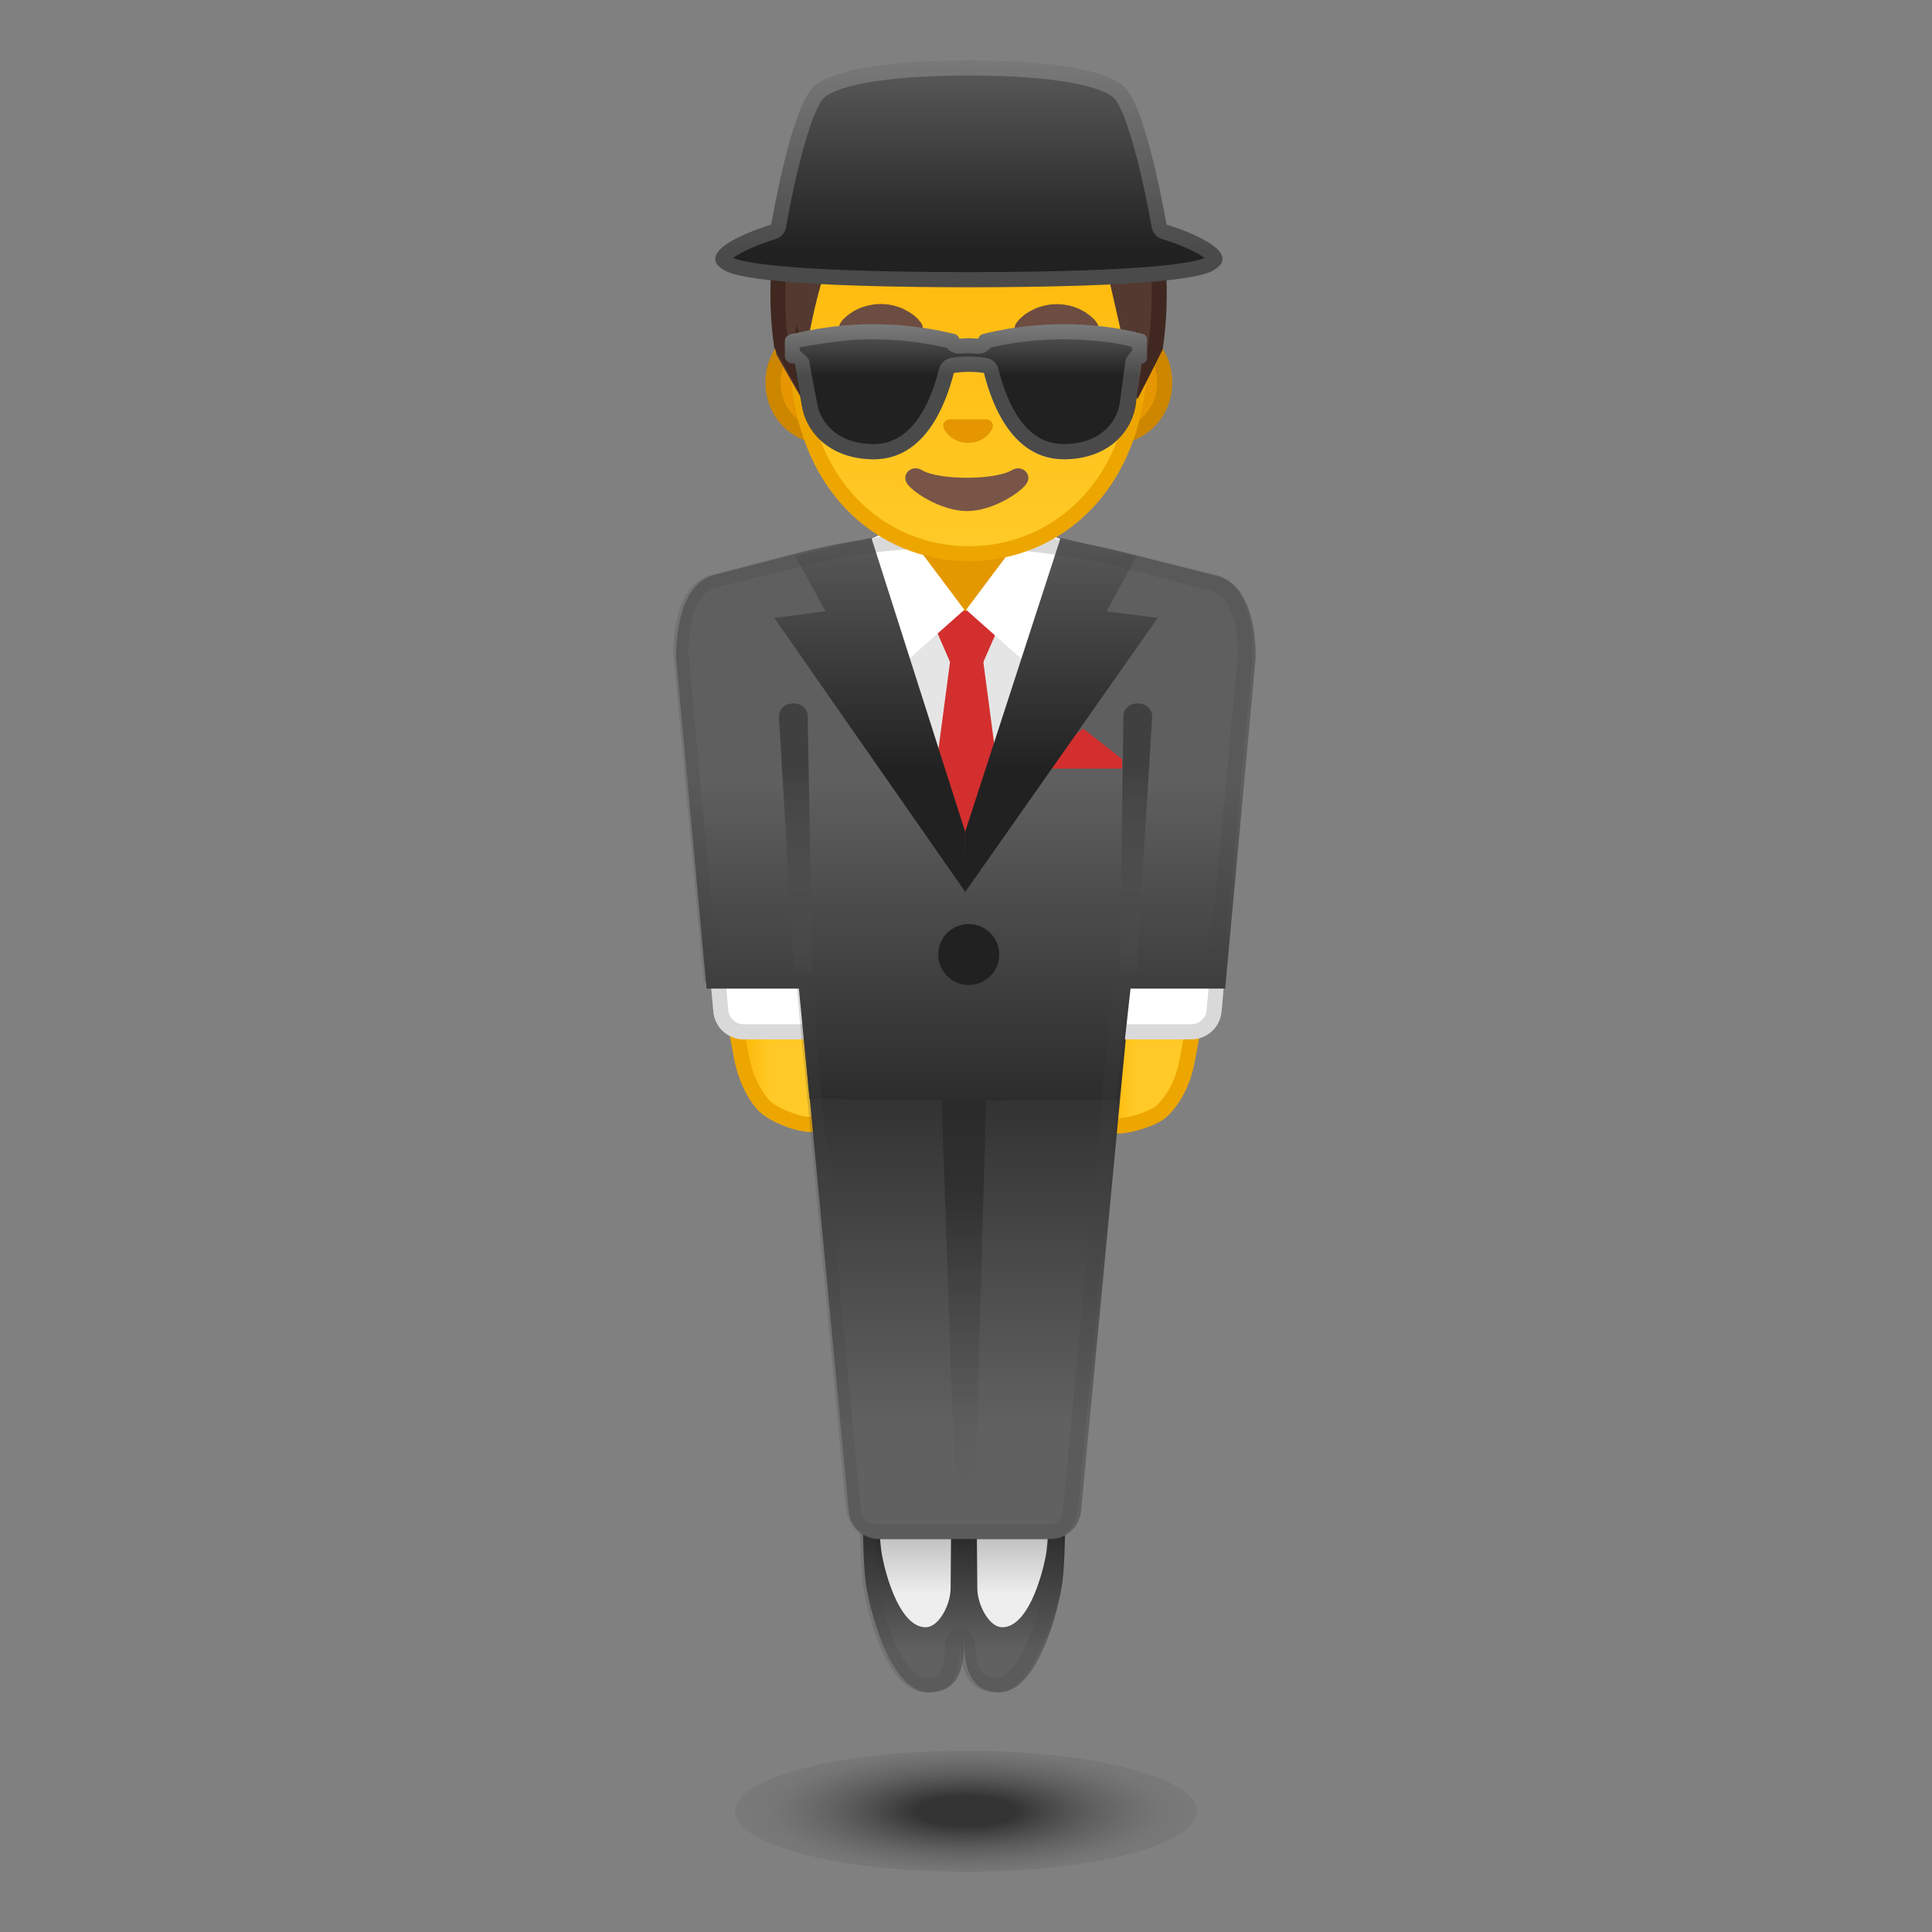 <svg width="128" height="128" style="enable-background:new 0 0 128 128;" xmlns="http://www.w3.org/2000/svg" xmlns:xlink="http://www.w3.org/1999/xlink">
  <rect width="100%" height="100%" fill="#808080" stroke="none"/>
  <g id="Layer_1">
    <path d="M41.42,111.18" style="fill:#B42002;"/>
    <path d="M48.15,104.34" style="fill:#B42002;"/>
    <g>
      <radialGradient id="SVGID_1_" cx="64" cy="119.995" gradientTransform="matrix(1 0 0 0.305 0 83.4)" gradientUnits="userSpaceOnUse" r="23.787">
        <stop offset="0.14" style="stop-color:#212121;stop-opacity:0.8"/>
        <stop offset="0.546" style="stop-color:#616161;stop-opacity:0.3"/>
        <stop offset="0.872" style="stop-color:#616161;stop-opacity:0"/>
      </radialGradient>
      <ellipse cx="64" cy="120" rx="15.3" ry="4.01" style="fill:url(#SVGID_1_);"/>
      <g>
        <g>
          <linearGradient id="SVGID_2_" gradientUnits="userSpaceOnUse" x1="60.545" x2="60.545" y1="100.428" y2="111.794">
            <stop offset="0" style="stop-color:#212121"/>
            <stop offset="0.788" style="stop-color:#616161"/>
          </linearGradient>
          <path d="M63.88,108.48c-0.01,1.54-0.07,3.64-2.34,3.64c-2.66,0-4.01-5.86-4.19-7.31 c-0.18-1.44-0.18-4.14-0.18-4.14l6.77-0.01L63.88,108.48z" style="fill:url(#SVGID_2_);"/>
          <linearGradient id="SVGID_4_" gradientUnits="userSpaceOnUse" x1="60.638" x2="60.638" y1="100.672" y2="107.524">
            <stop offset="0.122" style="stop-color:#BDBDBD"/>
            <stop offset="0.721" style="stop-color:#EEEEEE"/>
          </linearGradient>
          <path d="M62.98,105.25c-0.01,1.09-0.79,2.56-1.65,2.56c-1.87,0-2.83-4.13-2.95-5.14 c-0.13-1.02-0.13-2.2-0.13-2.2l4.77-0.01L62.98,105.25z" style="fill:url(#SVGID_4_);"/>
        </g>
        <g>
          <linearGradient id="SVGID_5_" gradientUnits="userSpaceOnUse" x1="67.192" x2="67.192" y1="100.428" y2="111.794">
            <stop offset="0" style="stop-color:#212121"/>
            <stop offset="0.788" style="stop-color:#616161"/>
          </linearGradient>
          <path d="M63.86,108.48c0.01,1.54,0.19,3.64,2.34,3.64c2.66,0,4.01-5.86,4.19-7.31 s0.18-4.14,0.18-4.14l-6.77-0.01L63.86,108.48z" style="fill:url(#SVGID_5_);"/>
          <linearGradient id="SVGID_6_" gradientUnits="userSpaceOnUse" x1="67.099" x2="67.099" y1="100.672" y2="107.524">
            <stop offset="0.122" style="stop-color:#BDBDBD"/>
            <stop offset="0.721" style="stop-color:#EEEEEE"/>
          </linearGradient>
          <path d="M64.75,105.25c0.01,1.09,0.79,2.56,1.65,2.56c1.87,0,2.83-4.13,2.95-5.14 c0.13-1.02,0.13-2.2,0.13-2.2l-4.77-0.01L64.75,105.25z" style="fill:url(#SVGID_6_);"/>
        </g>
        <g style="opacity:0.2;">
          <path d="M69.37,102c-0.02,0-0.06,1.92-0.16,2.72c-0.28,2.27-1.71,6.42-3.2,6.42 c-0.71,0-1.35-0.15-1.4-2.18c-0.01-0.54-0.46-0.96-1-0.96c0,0,0,0,0,0c-0.54,0-0.99,0.42-1,0.96c-0.03,1.9-0.32,2.17-1.27,2.17 c-1.49,0-2.89-3.99-3.16-6.18c-0.1-0.82-0.16-1.96-0.18-2.96H69 M70.39,101L70.39,101L70.39,101z M70.39,101H56.97 c0,0,0.04,2.63,0.22,4.07c0.18,1.44,1.5,7.06,4.16,7.06c2.13,0,2.25-1.67,2.27-3.17c0.04,1.5,0.39,3.17,2.4,3.17 c2.66,0,4.01-5.84,4.19-7.28C70.39,103.4,70.39,101,70.39,101L70.39,101z" style="fill:#424242;"/>
        </g>
        <g>
          <g>
            <linearGradient id="SVGID_7_" gradientUnits="userSpaceOnUse" x1="72.803" x2="79.189" y1="69.716" y2="69.716">
              <stop offset="0" style="stop-color:#FFB300"/>
              <stop offset="0.401" style="stop-color:#FFCA28"/>
            </linearGradient>
            <path d="M74.13,74.6c-0.27,0-0.48-0.09-0.66-0.28c-0.57-0.59-0.71-1.95-0.66-3.02 c0-0.1,0.02-0.2,0.04-0.3l0.75-4.26c0.17-0.98,1.99-1.9,3.28-1.9c0.72,0.01,1.36,0.32,1.79,0.85c0.43,0.53,0.6,1.21,0.48,1.88 l-0.52,2.78c-0.24,1.3-0.8,2.42-1.62,3.24c-0.56,0.56-2.23,1.01-2.86,1.03H74.13z" style="fill:url(#SVGID_7_);"/>
            <path d="M76.88,65.33l0.03,0c0.53,0.01,1.03,0.25,1.37,0.66c0.34,0.41,0.47,0.95,0.38,1.47l-0.52,2.78 c-0.22,1.2-0.73,2.23-1.48,2.97c-0.42,0.42-1.91,0.87-2.53,0.88c-0.13,0-0.21-0.03-0.3-0.13c-0.37-0.39-0.58-1.45-0.52-2.65 c0-0.08,0.02-0.16,0.03-0.24l0.75-4.26C74.21,66.15,75.75,65.33,76.88,65.33 M76.88,64.33c-1.38,0-3.53,0.97-3.77,2.32 l-0.75,4.26c-0.02,0.12-0.04,0.24-0.04,0.37c-0.08,1.62,0.26,3.82,1.82,3.82c0.01,0,0.02,0,0.04,0 c0.72-0.02,2.52-0.49,3.2-1.18c0.94-0.94,1.51-2.19,1.76-3.5l0.52-2.78c0.32-1.7-0.97-3.29-2.71-3.32 C76.92,64.33,76.9,64.33,76.88,64.33L76.88,64.33z" style="fill:#EDA600;"/>
          </g>
          <g>
            <linearGradient id="SVGID_8_" gradientUnits="userSpaceOnUse" x1="48.622" x2="54.995" y1="69.672" y2="69.672">
              <stop offset="0" style="stop-color:#FFB300"/>
              <stop offset="0.401" style="stop-color:#FFCA28"/>
            </linearGradient>
            <path d="M53.64,74.5c-0.8-0.02-2.53-0.64-3.14-1.38c-0.68-0.82-1.14-1.86-1.37-3.09l-0.46-2.45 c-0.12-0.67,0.05-1.35,0.47-1.88c0.43-0.53,1.06-0.84,1.74-0.85c3.7,0,4.07,5.92,4.07,5.98c0.03,0.17,0.04,0.27,0.04,0.38 c0.05,1.06-0.09,2.42-0.66,3.01c-0.18,0.19-0.39,0.28-0.66,0.28H53.64z" style="fill:url(#SVGID_8_);"/>
            <path d="M50.87,65.35c3.23,0.01,3.57,5.45,3.57,5.5c0,0.04,0.01,0.08,0.01,0.12 c0.01,0.08,0.03,0.16,0.03,0.25c0.06,1.19-0.15,2.26-0.52,2.65C53.87,73.96,53.79,74,53.65,74h0c-0.68-0.01-2.27-0.6-2.77-1.2 c-0.62-0.74-1.05-1.73-1.27-2.86l-0.46-2.45c-0.1-0.52,0.04-1.06,0.37-1.47C49.85,65.61,50.34,65.36,50.87,65.35 M50.86,64.35 c-1.73,0.04-3.01,1.62-2.69,3.32l0.46,2.45c0.23,1.21,0.7,2.37,1.48,3.32c0.75,0.9,2.65,1.54,3.52,1.56c0.01,0,0.02,0,0.04,0 c1.56,0,1.9-2.2,1.82-3.82c-0.01-0.13-0.02-0.25-0.04-0.37C55.44,70.8,55.1,64.35,50.86,64.35L50.86,64.35z" style="fill:#EDA600;"/>
          </g>
        </g>
        <linearGradient id="SVGID_11_" gradientUnits="userSpaceOnUse" x1="63.93" x2="63.93" y1="64.635" y2="98.639">
          <stop offset="0" style="stop-color:#212121"/>
          <stop offset="0.878" style="stop-color:#616161"/>
        </linearGradient>
        <path d="M69.61,101.96H58.24c-1.04,0-1.91-0.79-2.01-1.83l-3.06-32.41h21.52l-3.07,32.41 C71.52,101.17,70.65,101.96,69.61,101.96z" style="fill:url(#SVGID_11_);"/>
        <linearGradient id="SVGID_12_" gradientUnits="userSpaceOnUse" x1="63.859" x2="63.859" y1="100.954" y2="71.865">
          <stop offset="0" style="stop-color:#616161;stop-opacity:0.2"/>
          <stop offset="0.754" style="stop-color:#212121"/>
        </linearGradient>
        <path d="M63.11,72.07c-0.45,0.27-0.72,0.77-0.71,1.29l0.95,27.58h1.19l0.78-27.59 c0.01-0.52-0.26-1.02-0.71-1.29l-0.01,0C64.14,71.8,63.57,71.8,63.11,72.07L63.11,72.07z" style="opacity:0.5;fill:url(#SVGID_12_);"/>
        <path d="M73.36,68.86h5.56c1.05,0,1.92-0.8,2.01-1.84l0.26-2.88h-7.83V68.86z" style="fill:#FFFFFF;"/>
        <g style="opacity:0.2;">
          <path d="M80.1,65.14l-0.16,1.79c-0.05,0.53-0.48,0.93-1.02,0.93h-4.56v-2.72H80.1 M81.19,64.14 L81.19,64.14L81.19,64.14z M81.19,64.14h-7.83v4.72h5.56c1.05,0,1.92-0.8,2.01-1.84L81.19,64.14L81.19,64.14z" style="fill:#424242;"/>
        </g>
        <path d="M54.83,68.86h-5.56c-1.05,0-1.92-0.8-2.01-1.84L47,64.14h7.83V68.86z" style="fill:#FFFFFF;"/>
        <g style="opacity:0.2;">
          <path d="M53.83,65.14v2.72h-4.56c-0.53,0-0.97-0.4-1.02-0.93l-0.16-1.79H53.83 M54.83,64.14H47l0.26,2.88 c0.09,1.04,0.97,1.84,2.01,1.84h5.56V64.14L54.83,64.14z" style="fill:#424242;"/>
        </g>
        <linearGradient id="SVGID_13_" gradientUnits="userSpaceOnUse" x1="64" x2="64" y1="39.26" y2="77.495">
          <stop offset="0.329" style="stop-color:#5F5F5F"/>
          <stop offset="1" style="stop-color:#212121"/>
        </linearGradient>
        <path d="M80.63,38.16l-6.2-1.57c-7.09-1.79-14.51-1.77-21.59,0.07l-5.47,1.42 c-2.15,0.51-2.58,3.59-2.58,5.46l2.02,21.96h6.12l0.7,7.3l10.29,0.12v0l10.17-0.08l0.81-7.34h6.27l2.02-21.92 C83.21,41.71,82.77,38.66,80.63,38.16z" style="fill:url(#SVGID_13_);"/>
        <rect height="11.52" style="fill:#FFFFFF;" width="3.47" x="61.87" y="42.12"/>
        <g id="XMLID_2_">
          <path d="M63.56,43.14c-1.75,0-3.18-1.35-3.18-3.01v-3.78h7.09v3.78c0,1.66-1.42,3.01-3.17,3.01H63.56z" style="fill:#E49800;"/>
          <path d="M66.97,36.85v3.28c0,1.38-1.2,2.51-2.68,2.51h-0.74c-1.48,0-2.68-1.12-2.68-2.51v-3.28h3.04 H66.97 M67.97,35.85h-4.04h-4.04v4.28c0,1.94,1.65,3.51,3.68,3.51h0.74c2.03,0,3.68-1.57,3.68-3.51V35.85L67.97,35.85z" style="fill:#C78500;"/>
        </g>
        <g>
          <polygon points="68.56,50.48 63.98,56.55 59.86,50.48 59.86,41.48 68.56,41.48 " style="fill:#E5E5E5;"/>
          <polygon points="64.05,57.11 61.7,53.21 62.95,43.8 65.14,43.8 66.39,53.2 " style="fill:#D32F2F;"/>
          <polygon points="65.14,43.88 62.95,43.88 61.99,41.67 62.4,40.47 65.7,40.47 66.11,41.67 " style="fill:#D32F2F;"/>
          <path d="M59.7,34.81l4.19,5.59l-4.56,4.05c-0.32,0.37-0.92,0.29-1.14-0.15l-1.94-7.03 c-0.15-0.38-0.02-0.82,0.31-1.06L59.7,34.81z" style="fill:#FFFFFF;"/>
          <path d="M68.2,34.81l-4.19,5.59l4.56,4.05c0.32,0.37,0.92,0.29,1.14-0.15l1.94-7.03 c0.15-0.38,0.02-0.82-0.31-1.06L68.2,34.81z" style="fill:#FFFFFF;"/>
        </g>
        <polygon points="74.34,50.92 69.19,50.92 69.19,50.29 71.76,48.27 74.34,50.29 " style="fill:#D32F2F;"/>
        <linearGradient id="SVGID_15_" gradientUnits="userSpaceOnUse" x1="57.621" x2="57.621" y1="29.104" y2="55.47">
          <stop offset="0.171" style="stop-color:#616161"/>
          <stop offset="0.836" style="stop-color:#212121"/>
        </linearGradient>
        <polygon points="52.69,36.85 54.69,40.5 51.3,40.94 63.95,59.09 63.94,55.09 57.73,35.63 " style="fill:url(#SVGID_15_);"/>
        <linearGradient id="SVGID_16_" gradientUnits="userSpaceOnUse" x1="70.318" x2="70.318" y1="29.097" y2="55.492">
          <stop offset="0.171" style="stop-color:#616161"/>
          <stop offset="0.836" style="stop-color:#212121"/>
        </linearGradient>
        <polygon points="75.31,36.85 73.31,40.5 76.7,40.94 63.93,59.12 63.94,55.12 70.27,35.63 " style="fill:url(#SVGID_16_);"/>
        <linearGradient id="SVGID_17_" gradientUnits="userSpaceOnUse" x1="52.717" x2="52.717" y1="64.519" y2="46.606">
          <stop offset="0" style="stop-color:#616161;stop-opacity:0.2"/>
          <stop offset="0.754" style="stop-color:#212121"/>
        </linearGradient>
        <path d="M51.61,47.57l1.01,16.94l1.2,0l-0.31-17.14c-0.02-0.33-0.36-0.83-1.06-0.76 C51.75,46.68,51.57,47.25,51.61,47.57z" style="opacity:0.5;fill:url(#SVGID_17_);"/>
        <linearGradient id="SVGID_18_" gradientUnits="userSpaceOnUse" x1="75.261" x2="75.261" y1="64.507" y2="46.606">
          <stop offset="0" style="stop-color:#616161;stop-opacity:0.2"/>
          <stop offset="0.754" style="stop-color:#212121"/>
        </linearGradient>
        <path d="M76.33,47.57l-1.04,16.89l-1.1,0.04l0.24-17.13 c0.02-0.33,0.36-0.83,1.06-0.76C76.19,46.68,76.38,47.25,76.33,47.57z" style="opacity:0.5;fill:url(#SVGID_18_);"/>
        <circle cx="64.18" cy="63.24" r="2.02" style="fill:#212121;"/>
        <g style="opacity:0.2;">
          <path d="M63.49,36.28c3.68,0,7.36,0.46,10.94,1.36l5.78,1.49c1.68,0.4,1.8,3.39,1.81,4.15L80.08,64h-5.36 c-0.52,0-0.95,0.64-1,1.15l-3.29,34.78c-0.02,0.22-0.14,1.07-0.83,1.07H58.05c-0.53,0-0.97-0.42-1.02-0.94l-3.29-34.9 c-0.05-0.51-0.48-1.16-1-1.16h-5.21l-1.93-20.76c0.01-1.86,0.48-4,1.83-4.32l5.69-1.41C56.43,36.65,59.92,36.28,63.49,36.28 M63.49,35.28c-3.59,0-7.17,0.43-10.61,1.32l-5.69,1.47c-2.15,0.51-2.58,3.35-2.58,5.21L46.63,65h6.12l3.29,34.91 c0.1,1.04,0.97,2.09,2.01,2.09H69.6c1.04,0,1.73-1.06,1.83-2.09L74.72,65h6.27l2.02-21.67c0-1.86-0.43-4.79-2.58-5.29 l-5.76-1.42C71.04,35.69,67.26,35.28,63.49,35.28L63.49,35.28z" style="fill:#424242;"/>
        </g>
        <g>
          <g>
            <defs>
              <rect id="SVGID_19_" height="32.34" width="32.34" x="47.75" y="4.85"/>
            </defs>
            <clipPath id="SVGID_20_">
              <use style="overflow:visible;" xlink:href="#SVGID_19_"/>
            </clipPath>
            <g style="clip-path:url(#SVGID_20_);">
              <g>
                <path d="M54.51,28.88c-1.82,0-3.29-1.59-3.29-3.54s1.48-3.54,3.29-3.54h19.36 c1.82,0,3.29,1.59,3.29,3.54s-1.48,3.54-3.29,3.54H54.51z" style="fill:#E59600;"/>
                <path d="M73.87,22.3c1.54,0,2.8,1.36,2.8,3.04s-1.25,3.04-2.8,3.04h-2.61H57.12h-2.61 c-1.54,0-2.8-1.36-2.8-3.04s1.25-3.04,2.8-3.04h2.61h14.14H73.87 M73.87,21.3h-2.61H57.12h-2.61c-2.09,0-3.8,1.82-3.8,4.04 s1.71,4.04,3.8,4.04h2.61h14.14h2.61c2.09,0,3.8-1.82,3.8-4.04S75.96,21.3,73.87,21.3L73.87,21.3z" style="fill:#CC8600;"/>
              </g>
              <g>
                <linearGradient id="SVGID_21_" gradientUnits="userSpaceOnUse" x1="64.189" x2="64.189" y1="7.387" y2="36.699">
                  <stop offset="0" style="stop-color:#FFB300"/>
                  <stop offset="1" style="stop-color:#FFCA28"/>
                </linearGradient>
                <path d="M64.19,36.68c-5.48,0-11.38-4.26-11.38-13.6c0-7.49,4.35-15.58,11.38-15.58 s11.38,8.09,11.38,15.58C75.56,32.42,69.67,36.68,64.19,36.68z" style="fill:url(#SVGID_21_);"/>
                <path d="M64.19,8L64.19,8c2.72,0,5.44,1.49,7.46,4.1c2.2,2.84,3.42,6.74,3.42,10.99 c0,4.12-1.18,7.54-3.42,9.9c-1.95,2.06-4.6,3.2-7.46,3.2c-2.86,0-5.51-1.14-7.46-3.2c-2.24-2.36-3.42-5.79-3.42-9.9 c0-4.24,1.21-8.15,3.42-10.99C58.75,9.49,61.47,8,64.19,8 M64.19,7L64.19,7L64.19,7c-6.17,0-11.88,6.59-11.88,16.08 c0,9.44,5.88,14.1,11.88,14.1s11.87-4.67,11.87-14.1C76.06,13.59,70.35,7,64.19,7L64.19,7z" style="fill:#EDA600;"/>
              </g>
              <g>
                <path d="M55.68,21.4c0,0,0.05-0.07,0.13-0.18c0.02-0.03,0.04-0.06,0.08-0.09 c0.04-0.04,0.08-0.08,0.13-0.12c0.05-0.04,0.1-0.09,0.15-0.13c0.05-0.04,0.11-0.08,0.17-0.12c0.06-0.04,0.12-0.08,0.19-0.13 c0.07-0.04,0.14-0.07,0.21-0.11c0.07-0.04,0.15-0.07,0.23-0.11c0.08-0.03,0.16-0.06,0.25-0.09c0.17-0.05,0.36-0.1,0.55-0.13 c0.19-0.04,0.38-0.04,0.58-0.05c0.19,0.01,0.39,0.01,0.58,0.05c0.19,0.02,0.37,0.08,0.54,0.13c0.09,0.03,0.17,0.06,0.25,0.09 c0.08,0.03,0.16,0.06,0.23,0.11c0.07,0.04,0.14,0.08,0.21,0.11c0.07,0.04,0.13,0.08,0.19,0.12c0.06,0.04,0.12,0.08,0.17,0.12 c0.05,0.04,0.1,0.09,0.14,0.12c0.04,0.04,0.08,0.07,0.12,0.11c0.03,0.04,0.06,0.07,0.09,0.1c0.11,0.13,0.16,0.2,0.16,0.2 c0.18,0.25,0.12,0.6-0.13,0.78c-0.15,0.11-0.34,0.13-0.51,0.08l-0.1-0.04c0,0-0.07-0.02-0.17-0.07 c-0.03-0.01-0.05-0.03-0.09-0.04c-0.03-0.01-0.07-0.03-0.11-0.04c-0.07-0.03-0.16-0.06-0.25-0.09 c-0.05-0.01-0.09-0.03-0.14-0.05c-0.05-0.01-0.1-0.03-0.15-0.04c-0.03-0.01-0.05-0.01-0.08-0.02 c-0.03-0.01-0.05-0.01-0.08-0.02c-0.06-0.01-0.11-0.02-0.17-0.03c-0.12-0.01-0.23-0.04-0.35-0.04 c-0.12-0.02-0.24-0.01-0.37-0.02c-0.12,0.01-0.25,0-0.37,0.02c-0.12,0.01-0.24,0.03-0.35,0.04 c-0.06,0.01-0.11,0.03-0.17,0.03c-0.03,0.01-0.06,0.01-0.08,0.02c-0.03,0.01-0.05,0.01-0.08,0.02 c-0.05,0.01-0.1,0.03-0.15,0.04c-0.05,0.01-0.09,0.03-0.14,0.05c-0.05,0.01-0.09,0.03-0.13,0.04 c-0.04,0.01-0.07,0.02-0.1,0.04c-0.03,0.01-0.06,0.02-0.1,0.03c-0.03,0.01-0.07,0.04-0.1,0.05c-0.13,0.06-0.2,0.1-0.2,0.1 c-0.29,0.12-0.63-0.02-0.75-0.31C55.55,21.76,55.58,21.55,55.68,21.4z" style="fill:#6D4C41;"/>
                <path d="M72,22.25c0,0-0.08-0.03-0.2-0.1c-0.03-0.01-0.07-0.04-0.1-0.05 c-0.03-0.01-0.06-0.02-0.1-0.03c-0.03-0.01-0.07-0.02-0.1-0.04c-0.04-0.01-0.08-0.03-0.13-0.04 c-0.05-0.01-0.09-0.03-0.14-0.05c-0.05-0.01-0.1-0.03-0.15-0.04c-0.03-0.01-0.05-0.01-0.08-0.02 c-0.03-0.01-0.05-0.01-0.08-0.02c-0.06-0.01-0.11-0.02-0.17-0.03c-0.12-0.01-0.23-0.04-0.35-0.04 c-0.12-0.02-0.24-0.01-0.37-0.02c-0.12,0.01-0.25,0-0.37,0.02c-0.12,0.01-0.24,0.03-0.35,0.04 c-0.06,0.01-0.11,0.03-0.17,0.03c-0.03,0.01-0.06,0.01-0.08,0.02c-0.03,0.01-0.05,0.01-0.08,0.02 c-0.05,0.01-0.1,0.03-0.15,0.04c-0.05,0.01-0.09,0.03-0.14,0.05c-0.09,0.03-0.18,0.06-0.25,0.09 c-0.04,0.01-0.07,0.03-0.11,0.04c-0.03,0.01-0.06,0.03-0.09,0.04c-0.11,0.05-0.17,0.07-0.17,0.07l-0.1,0.03 c-0.29,0.1-0.61-0.05-0.71-0.34c-0.06-0.18-0.03-0.37,0.07-0.51c0,0,0.05-0.08,0.16-0.2c0.03-0.03,0.06-0.07,0.09-0.1 c0.04-0.04,0.08-0.07,0.12-0.11c0.04-0.04,0.09-0.08,0.14-0.12c0.05-0.04,0.11-0.08,0.17-0.12 c0.06-0.04,0.12-0.08,0.19-0.12c0.07-0.04,0.14-0.07,0.21-0.11c0.07-0.04,0.15-0.07,0.23-0.11 c0.08-0.03,0.16-0.06,0.25-0.09c0.17-0.05,0.36-0.1,0.54-0.13c0.19-0.04,0.38-0.04,0.58-0.05c0.19,0.01,0.39,0.01,0.58,0.05 c0.19,0.02,0.37,0.08,0.55,0.13c0.09,0.03,0.17,0.06,0.25,0.09c0.08,0.03,0.16,0.06,0.23,0.11 c0.07,0.04,0.14,0.08,0.21,0.11c0.07,0.04,0.13,0.08,0.19,0.13c0.06,0.04,0.12,0.08,0.17,0.12c0.05,0.05,0.1,0.09,0.15,0.13 c0.05,0.04,0.09,0.08,0.13,0.12c0.03,0.04,0.05,0.06,0.08,0.09c0.09,0.11,0.13,0.18,0.13,0.18c0.18,0.26,0.11,0.62-0.15,0.8 C72.38,22.31,72.17,22.32,72,22.25z" style="fill:#6D4C41;"/>
              </g>
              <g>
                <ellipse cx="58.37" cy="24.61" rx="1.75" ry="1.81" style="fill:#404040;"/>
                <ellipse cx="70.01" cy="24.61" rx="1.75" ry="1.81" style="fill:#404040;"/>
              </g>
              <g>
                <radialGradient id="SVGID_22_" cx="64.189" cy="5.771" gradientUnits="userSpaceOnUse" r="10.767">
                  <stop offset="0" style="stop-color:#6D4C41"/>
                  <stop offset="1" style="stop-color:#543930"/>
                </radialGradient>
                <path d="M64.25,4.86c-16.23,0-12.81,18.64-12.81,18.64s1.71,3.01,1.71,2.95 c-0.06-2.57,0.97-7.12,1.7-9.05c0.37-0.98,1.38-1.54,2.41-1.36c1.58,0.29,4.09,0.64,6.86,0.64c2.66,0,5.11-0.33,6.71-0.61 c1.1-0.19,2.16,0.49,2.45,1.56l2.01,8.81l1.66-3.22C76.95,23.23,80.28,4.86,64.25,4.86z" style="fill:url(#SVGID_22_);"/>
              </g>
              <g>
                <defs>
                  <path id="SVGID_23_" d="M64.32,4.86c-16.23,0-13.02,18.18-13.02,18.18s1.92,3.47,1.92,3.41c-0.01-0.55,0.34-2.82,0.34-2.82 l0,0c-0.63-1.19-0.95-2.52-0.95-3.86v-0.4l0.95-3.54l10.68-6.59l10.53,6.54l0.89,4.08l0.03,0.37 c-0.15,1.19-0.51,2.27-0.96,3.38v0l0.63,2.85l1.71-3.38C77.06,23.07,80.34,4.86,64.32,4.86z"/>
                </defs>
                <clipPath id="SVGID_24_">
                  <use style="overflow:visible;" xlink:href="#SVGID_23_"/>
                </clipPath>
                <g style="clip-path:url(#SVGID_24_);">
                  <path d="M64.32,5.86c4,0,7.04,1.21,9.04,3.61c3.87,4.62,2.87,12.32,2.7,13.45l-0.33,0.65l-1.41-6.18 c-0.37-1.38-1.62-2.34-3.05-2.34c-0.18,0-0.36,0.02-0.54,0.05c-1.55,0.27-3.94,0.59-6.54,0.59c-2.68,0-5.11-0.34-6.68-0.62 C57.31,15.02,57.12,15,56.93,15c-1.31,0-2.49,0.82-2.95,2.04c-0.5,1.33-1.13,3.81-1.49,6.13 c-0.09-0.16-0.18-0.31-0.26-0.47c-0.17-1.18-1.05-8.61,2.78-13.16C57.07,7.1,60.2,5.86,64.32,5.86 M64.32,4.86 c-16.23,0-13.06,18.18-13.06,18.18s1.92,3.41,1.95,3.41c0,0,0,0,0,0c-0.06-2.57,0.97-7.12,1.7-9.05 c0.32-0.85,1.13-1.39,2.02-1.39c0.13,0,0.26,0.01,0.39,0.04c1.58,0.29,4.09,0.64,6.86,0.64c2.66,0,5.11-0.33,6.71-0.61 c0.12-0.02,0.25-0.03,0.37-0.03c0.96,0,1.82,0.64,2.08,1.6l2.01,8.81l1.66-3.22C77.02,23.23,80.34,4.86,64.32,4.86 L64.32,4.86z" style="fill:#402821;"/>
                </g>
              </g>
              <g>
                <path d="M67.04,31.15c-1.13,0.67-4.83,0.67-5.96,0c-0.65-0.39-1.31,0.2-1.04,0.79 c0.26,0.58,2.28,1.92,4.03,1.92s3.74-1.34,4-1.92C68.34,31.36,67.69,30.77,67.04,31.15z" style="fill:#795548;"/>
                <path d="M65.5,27.81c-0.04-0.02-0.08-0.02-0.11-0.03h-2.51c-0.04,0-0.08,0.01-0.11,0.03 c-0.23,0.09-0.35,0.33-0.24,0.58c0.11,0.25,0.61,0.95,1.61,0.95c1.01,0,1.5-0.7,1.61-0.95 C65.85,28.14,65.73,27.91,65.5,27.81z" style="fill:#E59600;"/>
              </g>
            </g>
          </g>
          <linearGradient id="SVGID_25_" gradientUnits="userSpaceOnUse" x1="64.189" x2="64.189" y1="2.662" y2="16.677">
            <stop offset="0" style="stop-color:#616161"/>
            <stop offset="1" style="stop-color:#212121"/>
          </linearGradient>
          <path d="M77.28,14.88c0,0-1.24-7.34-2.68-8.99C73.17,4.26,67.56,4.01,64.19,4l0,0h0h0l0,0 c-3.37,0.01-8.98,0.26-10.41,1.89c-1.45,1.65-2.68,8.99-2.68,8.99s-5.5,1.63-3.11,3.03c1.17,0.68,6.28,1.11,16.2,1.12l0,0h0h0 l0,0c9.92-0.01,15.03-0.43,16.2-1.12C82.78,16.51,77.28,14.88,77.28,14.88z" style="fill:url(#SVGID_25_);"/>
          <g style="opacity:0.2;">
            <path d="M64.19,5L64.19,5c6.13,0.01,9.01,0.81,9.66,1.55c0.87,0.99,1.95,5.57,2.45,8.5 c0.06,0.38,0.34,0.68,0.7,0.79c1.13,0.34,2.31,0.87,2.81,1.25c-0.58,0.26-3.27,0.93-15.62,0.94 c-12.35-0.01-15.04-0.68-15.62-0.94c0.5-0.38,1.68-0.91,2.81-1.25c0.37-0.11,0.64-0.42,0.7-0.79c0.49-2.93,1.58-7.51,2.45-8.5 C55.18,5.81,58.05,5.01,64.19,5 M64.19,4L64.19,4L64.19,4c-3.37,0.01-8.99,0.26-10.41,1.89c-1.45,1.65-2.68,8.99-2.68,8.99 s-5.5,1.63-3.11,3.03c1.17,0.68,6.28,1.11,16.2,1.12h0h0c9.92-0.01,15.03-0.43,16.2-1.12c2.4-1.4-3.11-3.03-3.11-3.03 s-1.24-7.34-2.68-8.99C73.17,4.26,67.56,4.01,64.19,4L64.19,4z" style="fill:#EEEEEE;"/>
          </g>
          <g>
            <linearGradient id="SVGID_26_" gradientUnits="userSpaceOnUse" x1="64" x2="64" y1="21.264" y2="30.286">
              <stop offset="4.982462e-03" style="stop-color:#616161"/>
              <stop offset="0.4" style="stop-color:#212121"/>
            </linearGradient>
            <path d="M75.73,22.12l-0.21-0.06c-3.31-0.77-6.75-0.78-10.06-0.01l-0.3,0.07 c-0.17,0.04-0.3,0.16-0.34,0.32c-0.42-0.04-0.84-0.04-1.26,0c-0.05-0.15-0.17-0.28-0.35-0.32l-0.31-0.07 c-3.31-0.76-6.78-0.76-10.09,0.01l-0.34,0.06C52.24,22.17,52,22.35,52,22.56v1.08c0,0.27,0.35,0.48,0.64,0.44l0.48,2.77 c0.29,1.89,1.97,3.58,4.77,3.58c3.29,0,4.71-3.4,5.3-5.72c0.66-0.1,1.34-0.1,2,0c0.58,2.33,2,5.72,5.29,5.72 c2.81,0,4.46-1.69,4.76-3.58l0.33-2.77c0.28,0.03,0.45-0.17,0.45-0.44v-1.08C76,22.35,75.95,22.17,75.73,22.12z" style="fill:url(#SVGID_26_);"/>
          </g>
          <g style="opacity:0.2;">
            <path d="M70.41,22.48c1.58,0,3.59,0.18,4.59,0.52v0.18c0,0.14-0.39,0.41-0.44,0.74l-0.37,2.77 c-0.19,1.26-1.27,2.73-3.74,2.73c-2.54,0-3.73-2.7-4.3-4.96c-0.1-0.39-0.42-0.69-0.82-0.75c-0.38-0.06-0.77-0.09-1.16-0.09 c-0.38,0-0.75,0.03-1.13,0.08c-0.4,0.06-0.73,0.35-0.83,0.75c-0.57,2.27-1.78,4.97-4.31,4.97c-2.47,0-3.57-1.47-3.77-2.73 l-0.52-2.77c-0.05-0.33-0.63-0.6-0.63-0.74v-0.17c2-0.35,3.21-0.53,4.79-0.53c1.62,0,3.27,0.18,4.84,0.54l0.11,0.02 c0.19,0.24,0.49,0.39,0.81,0.39c0.03,0,0.07,0,0.1,0c0.18-0.02,0.36-0.02,0.54-0.02c0.18,0,0.36,0.01,0.55,0.03 c0.03,0,0.06,0,0.1,0c0.32,0,0.61-0.15,0.8-0.4l0.04-0.02C67.23,22.66,68.79,22.48,70.41,22.48 M70.5,21.48 c-1.69,0-3.37,0.19-5.02,0.57l-0.31,0.07c-0.17,0.04-0.3,0.16-0.35,0.32c-0.21-0.02-0.43-0.03-0.64-0.03 c-0.21,0-0.42,0.01-0.63,0.03c-0.05-0.15-0.18-0.28-0.35-0.32l-0.31-0.07c-1.65-0.38-3.33-0.57-5.02-0.57 c-1.7,0-3.41,0.19-5.07,0.58l-0.34,0.06C52.24,22.17,52,22.35,52,22.56v1.08c0,0.25,0.31,0.45,0.57,0.45c0.02,0,0.08,0,0.1,0 l0.46,2.77c0.29,1.89,1.96,3.58,4.76,3.58c3.29,0,4.71-3.4,5.29-5.72c0.33-0.05,0.66-0.07,0.99-0.07 c0.34,0,0.68,0.03,1.01,0.08c0.58,2.33,2,5.72,5.29,5.72c2.81,0,4.46-1.69,4.75-3.58l0.42-2.77c0.02,0-0.05,0-0.03,0 c0.26,0,0.38-0.19,0.38-0.45v-1.08c0-0.21-0.05-0.38-0.27-0.43l-0.21-0.06C73.86,21.67,72.2,21.48,70.5,21.48L70.5,21.48z" style="fill:#EEEEEE;"/>
          </g>
        </g>
      </g>
    </g>
  </g>
  <g id="Layer_2" style="display:none;">
    <g style="display:inline;">
      <g style="opacity:0.6;">
        <circle cx="64" cy="-74" r="28" style="opacity:0.61;fill:none;stroke:#000000;stroke-width:0.263;stroke-miterlimit:10;"/>
        <line style="opacity:0.61;fill:none;stroke:#000000;stroke-width:0.25;stroke-miterlimit:10;" x1="84" x2="84" y1="-138" y2="-10"/>
        <line style="opacity:0.61;fill:none;stroke:#000000;stroke-width:0.25;stroke-miterlimit:10;" x1="44" x2="44" y1="-138" y2="-10"/>
        <line style="opacity:0.61;fill:none;stroke:#000000;stroke-width:0.25;stroke-miterlimit:10;" x1="64" x2="64" y1="-138" y2="-10"/>
        <line style="opacity:0.61;fill:none;stroke:#000000;stroke-width:0.25;stroke-miterlimit:10;" x1="128" x2="0" y1="-74" y2="-74"/>
        <line style="opacity:0.61;fill:none;stroke:#000000;stroke-width:0.25;stroke-miterlimit:10;" x1="128" x2="0" y1="-94" y2="-94"/>
        <line style="opacity:0.61;fill:none;stroke:#000000;stroke-width:0.25;stroke-miterlimit:10;" x1="128" x2="0" y1="-54.25" y2="-54.25"/>
        <line style="opacity:0.61;fill:none;stroke:#000000;stroke-width:0.25;stroke-miterlimit:10;" x1="128" x2="0" y1="-10" y2="-138"/>
        <line style="opacity:0.61;fill:none;stroke:#000000;stroke-width:0.25;stroke-miterlimit:10;" x1="0" x2="128" y1="-10" y2="-138"/>
        <g style="opacity:0.61;">
          <path d="M64-133.74c32.94,0,59.74,26.8,59.74,59.74S96.94-14.26,64-14.26S4.26-41.06,4.26-74S31.06-133.74,64-133.74 M64-134 c-33.14,0-60,26.86-60,60s26.86,60,60,60s60-26.86,60-60S97.14-134,64-134L64-134z"/>
        </g>
        <path d="M107.97-22.03H20.03 c-4.42,0-8.03-3.61-8.03-8.03v-87.91c0-4.42,3.61-8.03,8.03-8.03h87.94c4.42,0,8.03,3.61,8.03,8.03v87.91 C116-25.64,112.39-22.03,107.97-22.03z" style="opacity:0.61;fill:none;stroke:#000000;stroke-width:0.258;stroke-miterlimit:10;"/>
        <path d="M100-14H28c-4.4,0-8-3.6-8-8 v-104c0-4.4,3.6-8,8-8h72c4.4,0,8,3.6,8,8v104C108-17.6,104.4-14,100-14z" style="opacity:0.61;fill:none;stroke:#000000;stroke-width:0.263;stroke-miterlimit:10;"/>
        <path d="M113.77-30H14.23 C8.6-30,4-34.6,4-40.23v-67.48c0-5.63,4.6-10.23,10.23-10.23h99.54c5.63,0,10.23,4.6,10.23,10.23v67.48 C124-34.6,119.4-30,113.77-30z" style="opacity:0.61;fill:none;stroke:#000000;stroke-width:0.263;stroke-miterlimit:10;"/>
      </g>
      <g>
        <g style="opacity:0.2;">
          <defs>
            <rect id="SVGID_9_" height="128" style="opacity:0.2;" width="128" x="0" y="-138"/>
          </defs>
          <clipPath id="SVGID_27_">
            <use style="overflow:visible;" xlink:href="#SVGID_9_"/>
          </clipPath>
          <g style="clip-path:url(#SVGID_27_);">
            <g>
              <line style="fill:none;stroke:#000000;stroke-width:0.25;stroke-miterlimit:10;" x1="-28" x2="-28" y1="22" y2="-170"/>
              <line style="fill:none;stroke:#000000;stroke-width:0.25;stroke-miterlimit:10;" x1="-24" x2="-24" y1="22" y2="-170"/>
              <line style="fill:none;stroke:#000000;stroke-width:0.25;stroke-miterlimit:10;" x1="-20" x2="-20" y1="22" y2="-170"/>
              <line style="fill:none;stroke:#000000;stroke-width:0.25;stroke-miterlimit:10;" x1="-16" x2="-16" y1="22" y2="-170"/>
              <line style="fill:none;stroke:#000000;stroke-width:0.25;stroke-miterlimit:10;" x1="-12" x2="-12" y1="22" y2="-170"/>
              <line style="fill:none;stroke:#000000;stroke-width:0.25;stroke-miterlimit:10;" x1="-8" x2="-8" y1="22" y2="-170"/>
              <line style="fill:none;stroke:#000000;stroke-width:0.25;stroke-miterlimit:10;" x1="-4" x2="-4" y1="22" y2="-170"/>
              <line style="fill:none;stroke:#000000;stroke-width:0.25;stroke-miterlimit:10;" x1="0" x2="0" y1="22" y2="-170"/>
              <line style="fill:none;stroke:#000000;stroke-width:0.25;stroke-miterlimit:10;" x1="4" x2="4" y1="22" y2="-170"/>
              <line style="fill:none;stroke:#000000;stroke-width:0.25;stroke-miterlimit:10;" x1="8" x2="8" y1="22" y2="-170"/>
              <line style="fill:none;stroke:#000000;stroke-width:0.25;stroke-miterlimit:10;" x1="12" x2="12" y1="22" y2="-170"/>
              <line style="fill:none;stroke:#000000;stroke-width:0.25;stroke-miterlimit:10;" x1="16" x2="16" y1="22" y2="-170"/>
              <line style="fill:none;stroke:#000000;stroke-width:0.25;stroke-miterlimit:10;" x1="20" x2="20" y1="22" y2="-170"/>
              <line style="fill:none;stroke:#000000;stroke-width:0.25;stroke-miterlimit:10;" x1="24" x2="24" y1="22" y2="-170"/>
              <line style="fill:none;stroke:#000000;stroke-width:0.25;stroke-miterlimit:10;" x1="28" x2="28" y1="22" y2="-170"/>
              <line style="fill:none;stroke:#000000;stroke-width:0.25;stroke-miterlimit:10;" x1="32" x2="32" y1="22" y2="-170"/>
              <line style="fill:none;stroke:#000000;stroke-width:0.25;stroke-miterlimit:10;" x1="36" x2="36" y1="22" y2="-170"/>
              <line style="fill:none;stroke:#000000;stroke-width:0.25;stroke-miterlimit:10;" x1="40" x2="40" y1="22" y2="-170"/>
              <line style="fill:none;stroke:#000000;stroke-width:0.25;stroke-miterlimit:10;" x1="44" x2="44" y1="22" y2="-170"/>
              <line style="fill:none;stroke:#000000;stroke-width:0.25;stroke-miterlimit:10;" x1="48" x2="48" y1="22" y2="-170"/>
              <line style="fill:none;stroke:#000000;stroke-width:0.25;stroke-miterlimit:10;" x1="52" x2="52" y1="22" y2="-170"/>
              <line style="fill:none;stroke:#000000;stroke-width:0.25;stroke-miterlimit:10;" x1="56" x2="56" y1="22" y2="-170"/>
              <line style="fill:none;stroke:#000000;stroke-width:0.25;stroke-miterlimit:10;" x1="60" x2="60" y1="22" y2="-170"/>
              <line style="fill:none;stroke:#000000;stroke-width:0.25;stroke-miterlimit:10;" x1="64" x2="64" y1="22" y2="-170"/>
              <line style="fill:none;stroke:#000000;stroke-width:0.25;stroke-miterlimit:10;" x1="68" x2="68" y1="22" y2="-170"/>
              <line style="fill:none;stroke:#000000;stroke-width:0.25;stroke-miterlimit:10;" x1="72" x2="72" y1="22" y2="-170"/>
              <line style="fill:none;stroke:#000000;stroke-width:0.25;stroke-miterlimit:10;" x1="76" x2="76" y1="22" y2="-170"/>
              <line style="fill:none;stroke:#000000;stroke-width:0.25;stroke-miterlimit:10;" x1="80" x2="80" y1="22" y2="-170"/>
              <line style="fill:none;stroke:#000000;stroke-width:0.25;stroke-miterlimit:10;" x1="84" x2="84" y1="22" y2="-170"/>
              <line style="fill:none;stroke:#000000;stroke-width:0.25;stroke-miterlimit:10;" x1="88" x2="88" y1="22" y2="-170"/>
              <line style="fill:none;stroke:#000000;stroke-width:0.25;stroke-miterlimit:10;" x1="92" x2="92" y1="22" y2="-170"/>
              <line style="fill:none;stroke:#000000;stroke-width:0.25;stroke-miterlimit:10;" x1="96" x2="96" y1="22" y2="-170"/>
              <line style="fill:none;stroke:#000000;stroke-width:0.25;stroke-miterlimit:10;" x1="100" x2="100" y1="22" y2="-170"/>
              <line style="fill:none;stroke:#000000;stroke-width:0.25;stroke-miterlimit:10;" x1="104" x2="104" y1="22" y2="-170"/>
              <line style="fill:none;stroke:#000000;stroke-width:0.25;stroke-miterlimit:10;" x1="108" x2="108" y1="22" y2="-170"/>
              <line style="fill:none;stroke:#000000;stroke-width:0.25;stroke-miterlimit:10;" x1="112" x2="112" y1="22" y2="-170"/>
              <line style="fill:none;stroke:#000000;stroke-width:0.25;stroke-miterlimit:10;" x1="116" x2="116" y1="22" y2="-170"/>
              <line style="fill:none;stroke:#000000;stroke-width:0.25;stroke-miterlimit:10;" x1="120" x2="120" y1="22" y2="-170"/>
              <line style="fill:none;stroke:#000000;stroke-width:0.25;stroke-miterlimit:10;" x1="124" x2="124" y1="22" y2="-170"/>
              <line style="fill:none;stroke:#000000;stroke-width:0.25;stroke-miterlimit:10;" x1="128" x2="128" y1="22" y2="-170"/>
              <line style="fill:none;stroke:#000000;stroke-width:0.25;stroke-miterlimit:10;" x1="132" x2="132" y1="22" y2="-170"/>
              <line style="fill:none;stroke:#000000;stroke-width:0.25;stroke-miterlimit:10;" x1="136" x2="136" y1="22" y2="-170"/>
              <line style="fill:none;stroke:#000000;stroke-width:0.25;stroke-miterlimit:10;" x1="137" x2="137" y1="28.05" y2="-163.95"/>
              <line style="fill:none;stroke:#000000;stroke-width:0.25;stroke-miterlimit:10;" x1="144" x2="144" y1="22" y2="-170"/>
              <line style="fill:none;stroke:#000000;stroke-width:0.25;stroke-miterlimit:10;" x1="148" x2="148" y1="22" y2="-170"/>
              <line style="fill:none;stroke:#000000;stroke-width:0.25;stroke-miterlimit:10;" x1="152" x2="152" y1="22" y2="-170"/>
              <line style="fill:none;stroke:#000000;stroke-width:0.25;stroke-miterlimit:10;" x1="156" x2="156" y1="22" y2="-170"/>
            </g>
            <g>
              <line style="fill:none;stroke:#000000;stroke-width:0.25;stroke-miterlimit:10;" x1="-32" x2="160" y1="-166" y2="-166"/>
              <line style="fill:none;stroke:#000000;stroke-width:0.25;stroke-miterlimit:10;" x1="-32" x2="160" y1="-162" y2="-162"/>
              <line style="fill:none;stroke:#000000;stroke-width:0.25;stroke-miterlimit:10;" x1="-32" x2="160" y1="-158" y2="-158"/>
              <line style="fill:none;stroke:#000000;stroke-width:0.25;stroke-miterlimit:10;" x1="-32" x2="160" y1="-154" y2="-154"/>
              <line style="fill:none;stroke:#000000;stroke-width:0.25;stroke-miterlimit:10;" x1="-32" x2="160" y1="-150" y2="-150"/>
              <line style="fill:none;stroke:#000000;stroke-width:0.25;stroke-miterlimit:10;" x1="-32" x2="160" y1="-146" y2="-146"/>
              <line style="fill:none;stroke:#000000;stroke-width:0.25;stroke-miterlimit:10;" x1="-32" x2="160" y1="-142" y2="-142"/>
              <line style="fill:none;stroke:#000000;stroke-width:0.25;stroke-miterlimit:10;" x1="-32" x2="160" y1="-138" y2="-138"/>
              <line style="fill:none;stroke:#000000;stroke-width:0.25;stroke-miterlimit:10;" x1="-32" x2="160" y1="-134" y2="-134"/>
              <line style="fill:none;stroke:#000000;stroke-width:0.25;stroke-miterlimit:10;" x1="-32" x2="160" y1="-130" y2="-130"/>
              <line style="fill:none;stroke:#000000;stroke-width:0.25;stroke-miterlimit:10;" x1="-32" x2="160" y1="-126" y2="-126"/>
              <line style="fill:none;stroke:#000000;stroke-width:0.25;stroke-miterlimit:10;" x1="-32" x2="160" y1="-122" y2="-122"/>
              <line style="fill:none;stroke:#000000;stroke-width:0.25;stroke-miterlimit:10;" x1="-32" x2="160" y1="-118" y2="-118"/>
              <line style="fill:none;stroke:#000000;stroke-width:0.25;stroke-miterlimit:10;" x1="-32" x2="160" y1="-114" y2="-114"/>
              <line style="fill:none;stroke:#000000;stroke-width:0.25;stroke-miterlimit:10;" x1="-32" x2="160" y1="-110" y2="-110"/>
              <line style="fill:none;stroke:#000000;stroke-width:0.25;stroke-miterlimit:10;" x1="-32" x2="160" y1="-106" y2="-106"/>
              <line style="fill:none;stroke:#000000;stroke-width:0.25;stroke-miterlimit:10;" x1="-32" x2="160" y1="-102" y2="-102"/>
              <line style="fill:none;stroke:#000000;stroke-width:0.25;stroke-miterlimit:10;" x1="-32" x2="160" y1="-98" y2="-98"/>
              <line style="fill:none;stroke:#000000;stroke-width:0.25;stroke-miterlimit:10;" x1="-32" x2="160" y1="-94" y2="-94"/>
              <line style="fill:none;stroke:#000000;stroke-width:0.25;stroke-miterlimit:10;" x1="-32" x2="160" y1="-90" y2="-90"/>
              <line style="fill:none;stroke:#000000;stroke-width:0.25;stroke-miterlimit:10;" x1="-32" x2="160" y1="-86" y2="-86"/>
              <line style="fill:none;stroke:#000000;stroke-width:0.25;stroke-miterlimit:10;" x1="-32" x2="160" y1="-82" y2="-82"/>
              <line style="fill:none;stroke:#000000;stroke-width:0.25;stroke-miterlimit:10;" x1="-32" x2="160" y1="-78" y2="-78"/>
              <line style="fill:none;stroke:#000000;stroke-width:0.25;stroke-miterlimit:10;" x1="-32" x2="160" y1="-74" y2="-74"/>
              <line style="fill:none;stroke:#000000;stroke-width:0.25;stroke-miterlimit:10;" x1="-32" x2="160" y1="-70" y2="-70"/>
              <line style="fill:none;stroke:#000000;stroke-width:0.25;stroke-miterlimit:10;" x1="-32" x2="160" y1="-66" y2="-66"/>
              <line style="fill:none;stroke:#000000;stroke-width:0.25;stroke-miterlimit:10;" x1="-32" x2="160" y1="-62" y2="-62"/>
              <line style="fill:none;stroke:#000000;stroke-width:0.25;stroke-miterlimit:10;" x1="-32" x2="160" y1="-58" y2="-58"/>
              <line style="fill:none;stroke:#000000;stroke-width:0.25;stroke-miterlimit:10;" x1="-32" x2="160" y1="-54" y2="-54"/>
              <line style="fill:none;stroke:#000000;stroke-width:0.25;stroke-miterlimit:10;" x1="-32" x2="160" y1="-50" y2="-50"/>
              <line style="fill:none;stroke:#000000;stroke-width:0.25;stroke-miterlimit:10;" x1="-32" x2="160" y1="-46" y2="-46"/>
              <line style="fill:none;stroke:#000000;stroke-width:0.25;stroke-miterlimit:10;" x1="-32" x2="160" y1="-42" y2="-42"/>
              <line style="fill:none;stroke:#000000;stroke-width:0.25;stroke-miterlimit:10;" x1="-32" x2="160" y1="-38" y2="-38"/>
              <line style="fill:none;stroke:#000000;stroke-width:0.25;stroke-miterlimit:10;" x1="-32" x2="160" y1="-34" y2="-34"/>
              <line style="fill:none;stroke:#000000;stroke-width:0.25;stroke-miterlimit:10;" x1="-32" x2="160" y1="-30" y2="-30"/>
              <line style="fill:none;stroke:#000000;stroke-width:0.25;stroke-miterlimit:10;" x1="-32" x2="160" y1="-26" y2="-26"/>
              <line style="fill:none;stroke:#000000;stroke-width:0.25;stroke-miterlimit:10;" x1="-32" x2="160" y1="-22" y2="-22"/>
              <line style="fill:none;stroke:#000000;stroke-width:0.25;stroke-miterlimit:10;" x1="-32" x2="160" y1="-18" y2="-18"/>
              <line style="fill:none;stroke:#000000;stroke-width:0.25;stroke-miterlimit:10;" x1="-32" x2="160" y1="-14" y2="-14"/>
              <line style="fill:none;stroke:#000000;stroke-width:0.25;stroke-miterlimit:10;" x1="-32" x2="160" y1="-10" y2="-10"/>
              <line style="fill:none;stroke:#000000;stroke-width:0.25;stroke-miterlimit:10;" x1="-32" x2="160" y1="-6" y2="-6"/>
              <line style="fill:none;stroke:#000000;stroke-width:0.25;stroke-miterlimit:10;" x1="-32" x2="160" y1="-2" y2="-2"/>
              <line style="fill:none;stroke:#000000;stroke-width:0.25;stroke-miterlimit:10;" x1="-32" x2="160" y1="2" y2="2"/>
              <line style="fill:none;stroke:#000000;stroke-width:0.25;stroke-miterlimit:10;" x1="-32" x2="160" y1="6" y2="6"/>
              <line style="fill:none;stroke:#000000;stroke-width:0.25;stroke-miterlimit:10;" x1="-32" x2="160" y1="10" y2="10"/>
              <line style="fill:none;stroke:#000000;stroke-width:0.25;stroke-miterlimit:10;" x1="-32" x2="160" y1="14" y2="14"/>
              <line style="fill:none;stroke:#000000;stroke-width:0.25;stroke-miterlimit:10;" x1="-32" x2="160" y1="18" y2="18"/>
            </g>
            <path d="M159.75-169.75v191.5h-191.5v-191.5H159.75 M160-170H-32V22h192V-170L160-170z"/>
          </g>
        </g>
        <g>
          <rect height="128" style="opacity:0.3;fill:#F44336;" width="4" x="0" y="-138"/>
          <rect height="128" style="opacity:0.3;fill:#F44336;" width="4" x="124" y="-138"/>
          <rect height="120" style="opacity:0.3;fill:#F44336;" transform="matrix(-1.836970e-16 1 -1 -1.836970e-16 -72 -200)" width="4" x="62" y="-196"/>
          <rect height="120" style="opacity:0.3;fill:#F44336;" transform="matrix(-1.836970e-16 1 -1 -1.836970e-16 52 -76)" width="4" x="62" y="-72"/>
        </g>
      </g>
    </g>
    <g style="display:inline;">
      <g style="opacity:0.6;">
        <circle cx="198" cy="-74" r="28" style="opacity:0.61;fill:none;stroke:#000000;stroke-width:0.263;stroke-miterlimit:10;"/>
        <line style="opacity:0.61;fill:none;stroke:#000000;stroke-width:0.25;stroke-miterlimit:10;" x1="218" x2="218" y1="-138" y2="-10"/>
        <line style="opacity:0.61;fill:none;stroke:#000000;stroke-width:0.25;stroke-miterlimit:10;" x1="178" x2="178" y1="-138" y2="-10"/>
        <line style="opacity:0.61;fill:none;stroke:#000000;stroke-width:0.25;stroke-miterlimit:10;" x1="198" x2="198" y1="-138" y2="-10"/>
        <line style="opacity:0.61;fill:none;stroke:#000000;stroke-width:0.25;stroke-miterlimit:10;" x1="262" x2="134" y1="-74" y2="-74"/>
        <line style="opacity:0.61;fill:none;stroke:#000000;stroke-width:0.25;stroke-miterlimit:10;" x1="262" x2="134" y1="-94" y2="-94"/>
        <line style="opacity:0.61;fill:none;stroke:#000000;stroke-width:0.25;stroke-miterlimit:10;" x1="262" x2="134" y1="-54.25" y2="-54.25"/>
        <line style="opacity:0.61;fill:none;stroke:#000000;stroke-width:0.25;stroke-miterlimit:10;" x1="262" x2="134" y1="-10" y2="-138"/>
        <line style="opacity:0.61;fill:none;stroke:#000000;stroke-width:0.25;stroke-miterlimit:10;" x1="134" x2="262" y1="-10" y2="-138"/>
        <g style="opacity:0.61;">
          <path d="M198-133.74c32.94,0,59.74,26.8,59.74,59.74S230.94-14.26,198-14.26S138.26-41.06,138.26-74S165.06-133.74,198-133.74 M198-134c-33.14,0-60,26.86-60,60s26.86,60,60,60s60-26.86,60-60S231.14-134,198-134L198-134z"/>
        </g>
        <path d="M241.97-22.03h-87.94 c-4.42,0-8.03-3.61-8.03-8.03v-87.91c0-4.42,3.61-8.03,8.03-8.03h87.94c4.42,0,8.03,3.61,8.03,8.03v87.91 C250-25.64,246.39-22.03,241.97-22.03z" style="opacity:0.61;fill:none;stroke:#000000;stroke-width:0.258;stroke-miterlimit:10;"/>
        <path d="M234-14h-72c-4.4,0-8-3.6-8-8 v-104c0-4.4,3.6-8,8-8h72c4.4,0,8,3.6,8,8v104C242-17.6,238.4-14,234-14z" style="opacity:0.61;fill:none;stroke:#000000;stroke-width:0.263;stroke-miterlimit:10;"/>
        <path d="M247.77-30h-99.54 C142.6-30,138-34.6,138-40.23v-67.48c0-5.63,4.6-10.23,10.23-10.23h99.54c5.63,0,10.23,4.6,10.23,10.23v67.48 C258-34.6,253.4-30,247.77-30z" style="opacity:0.61;fill:none;stroke:#000000;stroke-width:0.263;stroke-miterlimit:10;"/>
      </g>
      <g>
        <g style="opacity:0.2;">
          <defs>
            <rect id="SVGID_10_" height="128" style="opacity:0.2;" width="128" x="134" y="-138"/>
          </defs>
          <clipPath id="SVGID_28_">
            <use style="overflow:visible;" xlink:href="#SVGID_10_"/>
          </clipPath>
          <g style="clip-path:url(#SVGID_28_);">
            <g>
              <line style="fill:none;stroke:#000000;stroke-width:0.25;stroke-miterlimit:10;" x1="106" x2="106" y1="22" y2="-170"/>
              <line style="fill:none;stroke:#000000;stroke-width:0.25;stroke-miterlimit:10;" x1="110" x2="110" y1="22" y2="-170"/>
              <line style="fill:none;stroke:#000000;stroke-width:0.25;stroke-miterlimit:10;" x1="114" x2="114" y1="22" y2="-170"/>
              <line style="fill:none;stroke:#000000;stroke-width:0.25;stroke-miterlimit:10;" x1="118" x2="118" y1="22" y2="-170"/>
              <line style="fill:none;stroke:#000000;stroke-width:0.25;stroke-miterlimit:10;" x1="122" x2="122" y1="22" y2="-170"/>
              <line style="fill:none;stroke:#000000;stroke-width:0.25;stroke-miterlimit:10;" x1="126" x2="126" y1="22" y2="-170"/>
              <line style="fill:none;stroke:#000000;stroke-width:0.25;stroke-miterlimit:10;" x1="130" x2="130" y1="22" y2="-170"/>
              <line style="fill:none;stroke:#000000;stroke-width:0.25;stroke-miterlimit:10;" x1="134" x2="134" y1="22" y2="-170"/>
              <line style="fill:none;stroke:#000000;stroke-width:0.25;stroke-miterlimit:10;" x1="138" x2="138" y1="22" y2="-170"/>
              <line style="fill:none;stroke:#000000;stroke-width:0.25;stroke-miterlimit:10;" x1="142" x2="142" y1="22" y2="-170"/>
              <line style="fill:none;stroke:#000000;stroke-width:0.25;stroke-miterlimit:10;" x1="146" x2="146" y1="22" y2="-170"/>
              <line style="fill:none;stroke:#000000;stroke-width:0.25;stroke-miterlimit:10;" x1="150" x2="150" y1="22" y2="-170"/>
              <line style="fill:none;stroke:#000000;stroke-width:0.25;stroke-miterlimit:10;" x1="154" x2="154" y1="22" y2="-170"/>
              <line style="fill:none;stroke:#000000;stroke-width:0.25;stroke-miterlimit:10;" x1="158" x2="158" y1="22" y2="-170"/>
              <line style="fill:none;stroke:#000000;stroke-width:0.25;stroke-miterlimit:10;" x1="162" x2="162" y1="22" y2="-170"/>
              <line style="fill:none;stroke:#000000;stroke-width:0.25;stroke-miterlimit:10;" x1="166" x2="166" y1="22" y2="-170"/>
              <line style="fill:none;stroke:#000000;stroke-width:0.25;stroke-miterlimit:10;" x1="170" x2="170" y1="22" y2="-170"/>
              <line style="fill:none;stroke:#000000;stroke-width:0.25;stroke-miterlimit:10;" x1="174" x2="174" y1="22" y2="-170"/>
              <line style="fill:none;stroke:#000000;stroke-width:0.25;stroke-miterlimit:10;" x1="178" x2="178" y1="22" y2="-170"/>
              <line style="fill:none;stroke:#000000;stroke-width:0.25;stroke-miterlimit:10;" x1="182" x2="182" y1="22" y2="-170"/>
              <line style="fill:none;stroke:#000000;stroke-width:0.25;stroke-miterlimit:10;" x1="186" x2="186" y1="22" y2="-170"/>
              <line style="fill:none;stroke:#000000;stroke-width:0.25;stroke-miterlimit:10;" x1="190" x2="190" y1="22" y2="-170"/>
              <line style="fill:none;stroke:#000000;stroke-width:0.25;stroke-miterlimit:10;" x1="194" x2="194" y1="22" y2="-170"/>
              <line style="fill:none;stroke:#000000;stroke-width:0.25;stroke-miterlimit:10;" x1="198" x2="198" y1="22" y2="-170"/>
              <line style="fill:none;stroke:#000000;stroke-width:0.25;stroke-miterlimit:10;" x1="202" x2="202" y1="22" y2="-170"/>
              <line style="fill:none;stroke:#000000;stroke-width:0.25;stroke-miterlimit:10;" x1="206" x2="206" y1="22" y2="-170"/>
              <line style="fill:none;stroke:#000000;stroke-width:0.25;stroke-miterlimit:10;" x1="210" x2="210" y1="22" y2="-170"/>
              <line style="fill:none;stroke:#000000;stroke-width:0.25;stroke-miterlimit:10;" x1="214" x2="214" y1="22" y2="-170"/>
              <line style="fill:none;stroke:#000000;stroke-width:0.25;stroke-miterlimit:10;" x1="218" x2="218" y1="22" y2="-170"/>
              <line style="fill:none;stroke:#000000;stroke-width:0.25;stroke-miterlimit:10;" x1="222" x2="222" y1="22" y2="-170"/>
              <line style="fill:none;stroke:#000000;stroke-width:0.25;stroke-miterlimit:10;" x1="226" x2="226" y1="22" y2="-170"/>
              <line style="fill:none;stroke:#000000;stroke-width:0.25;stroke-miterlimit:10;" x1="230" x2="230" y1="22" y2="-170"/>
              <line style="fill:none;stroke:#000000;stroke-width:0.25;stroke-miterlimit:10;" x1="234" x2="234" y1="22" y2="-170"/>
              <line style="fill:none;stroke:#000000;stroke-width:0.25;stroke-miterlimit:10;" x1="238" x2="238" y1="22" y2="-170"/>
              <line style="fill:none;stroke:#000000;stroke-width:0.25;stroke-miterlimit:10;" x1="242" x2="242" y1="22" y2="-170"/>
              <line style="fill:none;stroke:#000000;stroke-width:0.25;stroke-miterlimit:10;" x1="246" x2="246" y1="22" y2="-170"/>
              <line style="fill:none;stroke:#000000;stroke-width:0.25;stroke-miterlimit:10;" x1="250" x2="250" y1="22" y2="-170"/>
              <line style="fill:none;stroke:#000000;stroke-width:0.25;stroke-miterlimit:10;" x1="254" x2="254" y1="22" y2="-170"/>
              <line style="fill:none;stroke:#000000;stroke-width:0.25;stroke-miterlimit:10;" x1="258" x2="258" y1="22" y2="-170"/>
              <line style="fill:none;stroke:#000000;stroke-width:0.25;stroke-miterlimit:10;" x1="262" x2="262" y1="22" y2="-170"/>
              <line style="fill:none;stroke:#000000;stroke-width:0.25;stroke-miterlimit:10;" x1="266" x2="266" y1="22" y2="-170"/>
              <line style="fill:none;stroke:#000000;stroke-width:0.25;stroke-miterlimit:10;" x1="270" x2="270" y1="22" y2="-170"/>
              <line style="fill:none;stroke:#000000;stroke-width:0.25;stroke-miterlimit:10;" x1="271" x2="271" y1="28.05" y2="-163.95"/>
              <line style="fill:none;stroke:#000000;stroke-width:0.25;stroke-miterlimit:10;" x1="278" x2="278" y1="22" y2="-170"/>
              <line style="fill:none;stroke:#000000;stroke-width:0.25;stroke-miterlimit:10;" x1="282" x2="282" y1="22" y2="-170"/>
              <line style="fill:none;stroke:#000000;stroke-width:0.25;stroke-miterlimit:10;" x1="286" x2="286" y1="22" y2="-170"/>
              <line style="fill:none;stroke:#000000;stroke-width:0.25;stroke-miterlimit:10;" x1="290" x2="290" y1="22" y2="-170"/>
            </g>
            <g>
              <line style="fill:none;stroke:#000000;stroke-width:0.25;stroke-miterlimit:10;" x1="102" x2="294" y1="-166" y2="-166"/>
              <line style="fill:none;stroke:#000000;stroke-width:0.25;stroke-miterlimit:10;" x1="102" x2="294" y1="-162" y2="-162"/>
              <line style="fill:none;stroke:#000000;stroke-width:0.25;stroke-miterlimit:10;" x1="102" x2="294" y1="-158" y2="-158"/>
              <line style="fill:none;stroke:#000000;stroke-width:0.25;stroke-miterlimit:10;" x1="102" x2="294" y1="-154" y2="-154"/>
              <line style="fill:none;stroke:#000000;stroke-width:0.25;stroke-miterlimit:10;" x1="102" x2="294" y1="-150" y2="-150"/>
              <line style="fill:none;stroke:#000000;stroke-width:0.25;stroke-miterlimit:10;" x1="102" x2="294" y1="-146" y2="-146"/>
              <line style="fill:none;stroke:#000000;stroke-width:0.25;stroke-miterlimit:10;" x1="102" x2="294" y1="-142" y2="-142"/>
              <line style="fill:none;stroke:#000000;stroke-width:0.25;stroke-miterlimit:10;" x1="102" x2="294" y1="-138" y2="-138"/>
              <line style="fill:none;stroke:#000000;stroke-width:0.25;stroke-miterlimit:10;" x1="102" x2="294" y1="-134" y2="-134"/>
              <line style="fill:none;stroke:#000000;stroke-width:0.25;stroke-miterlimit:10;" x1="102" x2="294" y1="-130" y2="-130"/>
              <line style="fill:none;stroke:#000000;stroke-width:0.25;stroke-miterlimit:10;" x1="102" x2="294" y1="-126" y2="-126"/>
              <line style="fill:none;stroke:#000000;stroke-width:0.25;stroke-miterlimit:10;" x1="102" x2="294" y1="-122" y2="-122"/>
              <line style="fill:none;stroke:#000000;stroke-width:0.25;stroke-miterlimit:10;" x1="102" x2="294" y1="-118" y2="-118"/>
              <line style="fill:none;stroke:#000000;stroke-width:0.25;stroke-miterlimit:10;" x1="102" x2="294" y1="-114" y2="-114"/>
              <line style="fill:none;stroke:#000000;stroke-width:0.25;stroke-miterlimit:10;" x1="102" x2="294" y1="-110" y2="-110"/>
              <line style="fill:none;stroke:#000000;stroke-width:0.25;stroke-miterlimit:10;" x1="102" x2="294" y1="-106" y2="-106"/>
              <line style="fill:none;stroke:#000000;stroke-width:0.25;stroke-miterlimit:10;" x1="102" x2="294" y1="-102" y2="-102"/>
              <line style="fill:none;stroke:#000000;stroke-width:0.25;stroke-miterlimit:10;" x1="102" x2="294" y1="-98" y2="-98"/>
              <line style="fill:none;stroke:#000000;stroke-width:0.25;stroke-miterlimit:10;" x1="102" x2="294" y1="-94" y2="-94"/>
              <line style="fill:none;stroke:#000000;stroke-width:0.25;stroke-miterlimit:10;" x1="102" x2="294" y1="-90" y2="-90"/>
              <line style="fill:none;stroke:#000000;stroke-width:0.25;stroke-miterlimit:10;" x1="102" x2="294" y1="-86" y2="-86"/>
              <line style="fill:none;stroke:#000000;stroke-width:0.25;stroke-miterlimit:10;" x1="102" x2="294" y1="-82" y2="-82"/>
              <line style="fill:none;stroke:#000000;stroke-width:0.25;stroke-miterlimit:10;" x1="102" x2="294" y1="-78" y2="-78"/>
              <line style="fill:none;stroke:#000000;stroke-width:0.25;stroke-miterlimit:10;" x1="102" x2="294" y1="-74" y2="-74"/>
              <line style="fill:none;stroke:#000000;stroke-width:0.25;stroke-miterlimit:10;" x1="102" x2="294" y1="-70" y2="-70"/>
              <line style="fill:none;stroke:#000000;stroke-width:0.25;stroke-miterlimit:10;" x1="102" x2="294" y1="-66" y2="-66"/>
              <line style="fill:none;stroke:#000000;stroke-width:0.25;stroke-miterlimit:10;" x1="102" x2="294" y1="-62" y2="-62"/>
              <line style="fill:none;stroke:#000000;stroke-width:0.25;stroke-miterlimit:10;" x1="102" x2="294" y1="-58" y2="-58"/>
              <line style="fill:none;stroke:#000000;stroke-width:0.25;stroke-miterlimit:10;" x1="102" x2="294" y1="-54" y2="-54"/>
              <line style="fill:none;stroke:#000000;stroke-width:0.25;stroke-miterlimit:10;" x1="102" x2="294" y1="-50" y2="-50"/>
              <line style="fill:none;stroke:#000000;stroke-width:0.25;stroke-miterlimit:10;" x1="102" x2="294" y1="-46" y2="-46"/>
              <line style="fill:none;stroke:#000000;stroke-width:0.25;stroke-miterlimit:10;" x1="102" x2="294" y1="-42" y2="-42"/>
              <line style="fill:none;stroke:#000000;stroke-width:0.25;stroke-miterlimit:10;" x1="102" x2="294" y1="-38" y2="-38"/>
              <line style="fill:none;stroke:#000000;stroke-width:0.25;stroke-miterlimit:10;" x1="102" x2="294" y1="-34" y2="-34"/>
              <line style="fill:none;stroke:#000000;stroke-width:0.25;stroke-miterlimit:10;" x1="102" x2="294" y1="-30" y2="-30"/>
              <line style="fill:none;stroke:#000000;stroke-width:0.25;stroke-miterlimit:10;" x1="102" x2="294" y1="-26" y2="-26"/>
              <line style="fill:none;stroke:#000000;stroke-width:0.25;stroke-miterlimit:10;" x1="102" x2="294" y1="-22" y2="-22"/>
              <line style="fill:none;stroke:#000000;stroke-width:0.25;stroke-miterlimit:10;" x1="102" x2="294" y1="-18" y2="-18"/>
              <line style="fill:none;stroke:#000000;stroke-width:0.25;stroke-miterlimit:10;" x1="102" x2="294" y1="-14" y2="-14"/>
              <line style="fill:none;stroke:#000000;stroke-width:0.25;stroke-miterlimit:10;" x1="102" x2="294" y1="-10" y2="-10"/>
              <line style="fill:none;stroke:#000000;stroke-width:0.25;stroke-miterlimit:10;" x1="102" x2="294" y1="-6" y2="-6"/>
              <line style="fill:none;stroke:#000000;stroke-width:0.25;stroke-miterlimit:10;" x1="102" x2="294" y1="-2" y2="-2"/>
              <line style="fill:none;stroke:#000000;stroke-width:0.25;stroke-miterlimit:10;" x1="102" x2="294" y1="2" y2="2"/>
              <line style="fill:none;stroke:#000000;stroke-width:0.25;stroke-miterlimit:10;" x1="102" x2="294" y1="6" y2="6"/>
              <line style="fill:none;stroke:#000000;stroke-width:0.25;stroke-miterlimit:10;" x1="102" x2="294" y1="10" y2="10"/>
              <line style="fill:none;stroke:#000000;stroke-width:0.25;stroke-miterlimit:10;" x1="102" x2="294" y1="14" y2="14"/>
              <line style="fill:none;stroke:#000000;stroke-width:0.25;stroke-miterlimit:10;" x1="102" x2="294" y1="18" y2="18"/>
            </g>
            <path d="M293.75-169.75v191.5h-191.5v-191.5H293.75 M294-170H102V22h192V-170L294-170z"/>
          </g>
        </g>
        <g>
          <rect height="128" style="opacity:0.3;fill:#F44336;" width="4" x="134" y="-138"/>
          <rect height="128" style="opacity:0.3;fill:#F44336;" width="4" x="258" y="-138"/>
          <rect height="120" style="opacity:0.3;fill:#F44336;" transform="matrix(-1.836970e-16 1 -1 -1.836970e-16 62 -334)" width="4" x="196" y="-196"/>
          <rect height="120" style="opacity:0.3;fill:#F44336;" transform="matrix(-1.836970e-16 1 -1 -1.836970e-16 186 -210)" width="4" x="196" y="-72"/>
        </g>
      </g>
    </g>
    <g style="display:inline;">
      <g style="opacity:0.6;">
        <circle cx="64" cy="64" r="28" style="opacity:0.61;fill:none;stroke:#000000;stroke-width:0.263;stroke-miterlimit:10;"/>
        <line style="opacity:0.61;fill:none;stroke:#000000;stroke-width:0.25;stroke-miterlimit:10;" x1="84" x2="84" y1="0" y2="128"/>
        <line style="opacity:0.61;fill:none;stroke:#000000;stroke-width:0.25;stroke-miterlimit:10;" x1="44" x2="44" y1="0" y2="128"/>
        <line style="opacity:0.61;fill:none;stroke:#000000;stroke-width:0.25;stroke-miterlimit:10;" x1="64" x2="64" y1="0" y2="128"/>
        <line style="opacity:0.61;fill:none;stroke:#000000;stroke-width:0.25;stroke-miterlimit:10;" x1="128" x2="0" y1="64" y2="64"/>
        <line style="opacity:0.61;fill:none;stroke:#000000;stroke-width:0.25;stroke-miterlimit:10;" x1="128" x2="0" y1="44" y2="44"/>
        <line style="opacity:0.61;fill:none;stroke:#000000;stroke-width:0.25;stroke-miterlimit:10;" x1="128" x2="0" y1="83.75" y2="83.75"/>
        <line style="opacity:0.61;fill:none;stroke:#000000;stroke-width:0.25;stroke-miterlimit:10;" x1="128" x2="0" y1="128" y2="0"/>
        <line style="opacity:0.61;fill:none;stroke:#000000;stroke-width:0.25;stroke-miterlimit:10;" x1="0" x2="128" y1="128" y2="0"/>
        <g style="opacity:0.61;">
          <path d="M64,4.26c32.94,0,59.74,26.8,59.74,59.74S96.94,123.74,64,123.74S4.26,96.94,4.26,64S31.06,4.26,64,4.26 M64,4 C30.86,4,4,30.86,4,64s26.86,60,60,60s60-26.86,60-60S97.14,4,64,4L64,4z"/>
        </g>
        <path d="M107.97,115.97H20.03 c-4.42,0-8.03-3.61-8.03-8.03V20.03c0-4.42,3.61-8.03,8.03-8.03h87.94c4.42,0,8.03,3.61,8.03,8.03v87.91 C116,112.36,112.39,115.97,107.97,115.97z" style="opacity:0.61;fill:none;stroke:#000000;stroke-width:0.258;stroke-miterlimit:10;"/>
        <path d="M100,124H28c-4.4,0-8-3.6-8-8 V12c0-4.4,3.6-8,8-8h72c4.4,0,8,3.6,8,8v104C108,120.4,104.4,124,100,124z" style="opacity:0.61;fill:none;stroke:#000000;stroke-width:0.263;stroke-miterlimit:10;"/>
        <path d="M113.77,108H14.23 C8.6,108,4,103.4,4,97.77V30.28c0-5.63,4.6-10.23,10.23-10.23h99.54c5.63,0,10.23,4.6,10.23,10.23v67.48 C124,103.4,119.4,108,113.77,108z" style="opacity:0.61;fill:none;stroke:#000000;stroke-width:0.263;stroke-miterlimit:10;"/>
      </g>
      <g>
        <g style="opacity:0.2;">
          <defs>
            <rect id="SVGID_14_" height="128" style="opacity:0.2;" width="128" x="0" y="0"/>
          </defs>
          <clipPath id="SVGID_29_">
            <use style="overflow:visible;" xlink:href="#SVGID_14_"/>
          </clipPath>
          <g style="clip-path:url(#SVGID_29_);">
            <g>
              <line style="fill:none;stroke:#000000;stroke-width:0.25;stroke-miterlimit:10;" x1="-28" x2="-28" y1="160" y2="-32"/>
              <line style="fill:none;stroke:#000000;stroke-width:0.25;stroke-miterlimit:10;" x1="-24" x2="-24" y1="160" y2="-32"/>
              <line style="fill:none;stroke:#000000;stroke-width:0.25;stroke-miterlimit:10;" x1="-20" x2="-20" y1="160" y2="-32"/>
              <line style="fill:none;stroke:#000000;stroke-width:0.25;stroke-miterlimit:10;" x1="-16" x2="-16" y1="160" y2="-32"/>
              <line style="fill:none;stroke:#000000;stroke-width:0.25;stroke-miterlimit:10;" x1="-12" x2="-12" y1="160" y2="-32"/>
              <line style="fill:none;stroke:#000000;stroke-width:0.25;stroke-miterlimit:10;" x1="-8" x2="-8" y1="160" y2="-32"/>
              <line style="fill:none;stroke:#000000;stroke-width:0.25;stroke-miterlimit:10;" x1="-4" x2="-4" y1="160" y2="-32"/>
              <line style="fill:none;stroke:#000000;stroke-width:0.25;stroke-miterlimit:10;" x1="0" x2="0" y1="160" y2="-32"/>
              <line style="fill:none;stroke:#000000;stroke-width:0.25;stroke-miterlimit:10;" x1="4" x2="4" y1="160" y2="-32"/>
              <line style="fill:none;stroke:#000000;stroke-width:0.25;stroke-miterlimit:10;" x1="8" x2="8" y1="160" y2="-32"/>
              <line style="fill:none;stroke:#000000;stroke-width:0.25;stroke-miterlimit:10;" x1="12" x2="12" y1="160" y2="-32"/>
              <line style="fill:none;stroke:#000000;stroke-width:0.25;stroke-miterlimit:10;" x1="16" x2="16" y1="160" y2="-32"/>
              <line style="fill:none;stroke:#000000;stroke-width:0.25;stroke-miterlimit:10;" x1="20" x2="20" y1="160" y2="-32"/>
              <line style="fill:none;stroke:#000000;stroke-width:0.25;stroke-miterlimit:10;" x1="24" x2="24" y1="160" y2="-32"/>
              <line style="fill:none;stroke:#000000;stroke-width:0.25;stroke-miterlimit:10;" x1="28" x2="28" y1="160" y2="-32"/>
              <line style="fill:none;stroke:#000000;stroke-width:0.25;stroke-miterlimit:10;" x1="32" x2="32" y1="160" y2="-32"/>
              <line style="fill:none;stroke:#000000;stroke-width:0.25;stroke-miterlimit:10;" x1="36" x2="36" y1="160" y2="-32"/>
              <line style="fill:none;stroke:#000000;stroke-width:0.25;stroke-miterlimit:10;" x1="40" x2="40" y1="160" y2="-32"/>
              <line style="fill:none;stroke:#000000;stroke-width:0.25;stroke-miterlimit:10;" x1="44" x2="44" y1="160" y2="-32"/>
              <line style="fill:none;stroke:#000000;stroke-width:0.25;stroke-miterlimit:10;" x1="48" x2="48" y1="160" y2="-32"/>
              <line style="fill:none;stroke:#000000;stroke-width:0.25;stroke-miterlimit:10;" x1="52" x2="52" y1="160" y2="-32"/>
              <line style="fill:none;stroke:#000000;stroke-width:0.25;stroke-miterlimit:10;" x1="56" x2="56" y1="160" y2="-32"/>
              <line style="fill:none;stroke:#000000;stroke-width:0.25;stroke-miterlimit:10;" x1="60" x2="60" y1="160" y2="-32"/>
              <line style="fill:none;stroke:#000000;stroke-width:0.25;stroke-miterlimit:10;" x1="64" x2="64" y1="160" y2="-32"/>
              <line style="fill:none;stroke:#000000;stroke-width:0.25;stroke-miterlimit:10;" x1="68" x2="68" y1="160" y2="-32"/>
              <line style="fill:none;stroke:#000000;stroke-width:0.25;stroke-miterlimit:10;" x1="72" x2="72" y1="160" y2="-32"/>
              <line style="fill:none;stroke:#000000;stroke-width:0.25;stroke-miterlimit:10;" x1="76" x2="76" y1="160" y2="-32"/>
              <line style="fill:none;stroke:#000000;stroke-width:0.25;stroke-miterlimit:10;" x1="80" x2="80" y1="160" y2="-32"/>
              <line style="fill:none;stroke:#000000;stroke-width:0.25;stroke-miterlimit:10;" x1="84" x2="84" y1="160" y2="-32"/>
              <line style="fill:none;stroke:#000000;stroke-width:0.25;stroke-miterlimit:10;" x1="88" x2="88" y1="160" y2="-32"/>
              <line style="fill:none;stroke:#000000;stroke-width:0.25;stroke-miterlimit:10;" x1="92" x2="92" y1="160" y2="-32"/>
              <line style="fill:none;stroke:#000000;stroke-width:0.25;stroke-miterlimit:10;" x1="96" x2="96" y1="160" y2="-32"/>
              <line style="fill:none;stroke:#000000;stroke-width:0.25;stroke-miterlimit:10;" x1="100" x2="100" y1="160" y2="-32"/>
              <line style="fill:none;stroke:#000000;stroke-width:0.25;stroke-miterlimit:10;" x1="104" x2="104" y1="160" y2="-32"/>
              <line style="fill:none;stroke:#000000;stroke-width:0.25;stroke-miterlimit:10;" x1="108" x2="108" y1="160" y2="-32"/>
              <line style="fill:none;stroke:#000000;stroke-width:0.25;stroke-miterlimit:10;" x1="112" x2="112" y1="160" y2="-32"/>
              <line style="fill:none;stroke:#000000;stroke-width:0.25;stroke-miterlimit:10;" x1="116" x2="116" y1="160" y2="-32"/>
              <line style="fill:none;stroke:#000000;stroke-width:0.25;stroke-miterlimit:10;" x1="120" x2="120" y1="160" y2="-32"/>
              <line style="fill:none;stroke:#000000;stroke-width:0.25;stroke-miterlimit:10;" x1="124" x2="124" y1="160" y2="-32"/>
              <line style="fill:none;stroke:#000000;stroke-width:0.25;stroke-miterlimit:10;" x1="128" x2="128" y1="160" y2="-32"/>
              <line style="fill:none;stroke:#000000;stroke-width:0.25;stroke-miterlimit:10;" x1="132" x2="132" y1="160" y2="-32"/>
              <line style="fill:none;stroke:#000000;stroke-width:0.25;stroke-miterlimit:10;" x1="136" x2="136" y1="160" y2="-32"/>
              <line style="fill:none;stroke:#000000;stroke-width:0.25;stroke-miterlimit:10;" x1="137" x2="137" y1="166.05" y2="-25.95"/>
              <line style="fill:none;stroke:#000000;stroke-width:0.25;stroke-miterlimit:10;" x1="144" x2="144" y1="160" y2="-32"/>
              <line style="fill:none;stroke:#000000;stroke-width:0.25;stroke-miterlimit:10;" x1="148" x2="148" y1="160" y2="-32"/>
              <line style="fill:none;stroke:#000000;stroke-width:0.25;stroke-miterlimit:10;" x1="152" x2="152" y1="160" y2="-32"/>
              <line style="fill:none;stroke:#000000;stroke-width:0.25;stroke-miterlimit:10;" x1="156" x2="156" y1="160" y2="-32"/>
            </g>
            <g>
              <line style="fill:none;stroke:#000000;stroke-width:0.25;stroke-miterlimit:10;" x1="-32" x2="160" y1="-28" y2="-28"/>
              <line style="fill:none;stroke:#000000;stroke-width:0.25;stroke-miterlimit:10;" x1="-32" x2="160" y1="-24" y2="-24"/>
              <line style="fill:none;stroke:#000000;stroke-width:0.25;stroke-miterlimit:10;" x1="-32" x2="160" y1="-20" y2="-20"/>
              <line style="fill:none;stroke:#000000;stroke-width:0.25;stroke-miterlimit:10;" x1="-32" x2="160" y1="-16" y2="-16"/>
              <line style="fill:none;stroke:#000000;stroke-width:0.25;stroke-miterlimit:10;" x1="-32" x2="160" y1="-12" y2="-12"/>
              <line style="fill:none;stroke:#000000;stroke-width:0.25;stroke-miterlimit:10;" x1="-32" x2="160" y1="-8" y2="-8"/>
              <line style="fill:none;stroke:#000000;stroke-width:0.25;stroke-miterlimit:10;" x1="-32" x2="160" y1="-4" y2="-4"/>
              <line style="fill:none;stroke:#000000;stroke-width:0.25;stroke-miterlimit:10;" x1="-32" x2="160" y1="0" y2="0"/>
              <line style="fill:none;stroke:#000000;stroke-width:0.25;stroke-miterlimit:10;" x1="-32" x2="160" y1="4" y2="4"/>
              <line style="fill:none;stroke:#000000;stroke-width:0.25;stroke-miterlimit:10;" x1="-32" x2="160" y1="8" y2="8"/>
              <line style="fill:none;stroke:#000000;stroke-width:0.25;stroke-miterlimit:10;" x1="-32" x2="160" y1="12" y2="12"/>
              <line style="fill:none;stroke:#000000;stroke-width:0.25;stroke-miterlimit:10;" x1="-32" x2="160" y1="16" y2="16"/>
              <line style="fill:none;stroke:#000000;stroke-width:0.25;stroke-miterlimit:10;" x1="-32" x2="160" y1="20" y2="20"/>
              <line style="fill:none;stroke:#000000;stroke-width:0.25;stroke-miterlimit:10;" x1="-32" x2="160" y1="24" y2="24"/>
              <line style="fill:none;stroke:#000000;stroke-width:0.25;stroke-miterlimit:10;" x1="-32" x2="160" y1="28" y2="28"/>
              <line style="fill:none;stroke:#000000;stroke-width:0.25;stroke-miterlimit:10;" x1="-32" x2="160" y1="32" y2="32"/>
              <line style="fill:none;stroke:#000000;stroke-width:0.25;stroke-miterlimit:10;" x1="-32" x2="160" y1="36" y2="36"/>
              <line style="fill:none;stroke:#000000;stroke-width:0.25;stroke-miterlimit:10;" x1="-32" x2="160" y1="40" y2="40"/>
              <line style="fill:none;stroke:#000000;stroke-width:0.25;stroke-miterlimit:10;" x1="-32" x2="160" y1="44" y2="44"/>
              <line style="fill:none;stroke:#000000;stroke-width:0.25;stroke-miterlimit:10;" x1="-32" x2="160" y1="48" y2="48"/>
              <line style="fill:none;stroke:#000000;stroke-width:0.25;stroke-miterlimit:10;" x1="-32" x2="160" y1="52" y2="52"/>
              <line style="fill:none;stroke:#000000;stroke-width:0.25;stroke-miterlimit:10;" x1="-32" x2="160" y1="56" y2="56"/>
              <line style="fill:none;stroke:#000000;stroke-width:0.25;stroke-miterlimit:10;" x1="-32" x2="160" y1="60" y2="60"/>
              <line style="fill:none;stroke:#000000;stroke-width:0.25;stroke-miterlimit:10;" x1="-32" x2="160" y1="64" y2="64"/>
              <line style="fill:none;stroke:#000000;stroke-width:0.25;stroke-miterlimit:10;" x1="-32" x2="160" y1="68" y2="68"/>
              <line style="fill:none;stroke:#000000;stroke-width:0.25;stroke-miterlimit:10;" x1="-32" x2="160" y1="72" y2="72"/>
              <line style="fill:none;stroke:#000000;stroke-width:0.25;stroke-miterlimit:10;" x1="-32" x2="160" y1="76" y2="76"/>
              <line style="fill:none;stroke:#000000;stroke-width:0.25;stroke-miterlimit:10;" x1="-32" x2="160" y1="80" y2="80"/>
              <line style="fill:none;stroke:#000000;stroke-width:0.25;stroke-miterlimit:10;" x1="-32" x2="160" y1="84" y2="84"/>
              <line style="fill:none;stroke:#000000;stroke-width:0.25;stroke-miterlimit:10;" x1="-32" x2="160" y1="88" y2="88"/>
              <line style="fill:none;stroke:#000000;stroke-width:0.25;stroke-miterlimit:10;" x1="-32" x2="160" y1="92" y2="92"/>
              <line style="fill:none;stroke:#000000;stroke-width:0.25;stroke-miterlimit:10;" x1="-32" x2="160" y1="96" y2="96"/>
              <line style="fill:none;stroke:#000000;stroke-width:0.25;stroke-miterlimit:10;" x1="-32" x2="160" y1="100" y2="100"/>
              <line style="fill:none;stroke:#000000;stroke-width:0.25;stroke-miterlimit:10;" x1="-32" x2="160" y1="104" y2="104"/>
              <line style="fill:none;stroke:#000000;stroke-width:0.25;stroke-miterlimit:10;" x1="-32" x2="160" y1="108" y2="108"/>
              <line style="fill:none;stroke:#000000;stroke-width:0.25;stroke-miterlimit:10;" x1="-32" x2="160" y1="112" y2="112"/>
              <line style="fill:none;stroke:#000000;stroke-width:0.25;stroke-miterlimit:10;" x1="-32" x2="160" y1="116" y2="116"/>
              <line style="fill:none;stroke:#000000;stroke-width:0.25;stroke-miterlimit:10;" x1="-32" x2="160" y1="120" y2="120"/>
              <line style="fill:none;stroke:#000000;stroke-width:0.25;stroke-miterlimit:10;" x1="-32" x2="160" y1="124" y2="124"/>
              <line style="fill:none;stroke:#000000;stroke-width:0.25;stroke-miterlimit:10;" x1="-32" x2="160" y1="128" y2="128"/>
              <line style="fill:none;stroke:#000000;stroke-width:0.25;stroke-miterlimit:10;" x1="-32" x2="160" y1="132" y2="132"/>
              <line style="fill:none;stroke:#000000;stroke-width:0.25;stroke-miterlimit:10;" x1="-32" x2="160" y1="136" y2="136"/>
              <line style="fill:none;stroke:#000000;stroke-width:0.25;stroke-miterlimit:10;" x1="-32" x2="160" y1="140" y2="140"/>
              <line style="fill:none;stroke:#000000;stroke-width:0.25;stroke-miterlimit:10;" x1="-32" x2="160" y1="144" y2="144"/>
              <line style="fill:none;stroke:#000000;stroke-width:0.25;stroke-miterlimit:10;" x1="-32" x2="160" y1="148" y2="148"/>
              <line style="fill:none;stroke:#000000;stroke-width:0.25;stroke-miterlimit:10;" x1="-32" x2="160" y1="152" y2="152"/>
              <line style="fill:none;stroke:#000000;stroke-width:0.25;stroke-miterlimit:10;" x1="-32" x2="160" y1="156" y2="156"/>
            </g>
            <path d="M159.75-31.75v191.5h-191.5v-191.5H159.75 M160-32H-32v192h192V-32L160-32z"/>
          </g>
        </g>
        <g>
          <rect height="128" style="opacity:0.3;fill:#F44336;" width="4" x="0" y="0"/>
          <rect height="128" style="opacity:0.3;fill:#F44336;" width="4" x="124" y="0"/>
          <rect height="120" style="opacity:0.3;fill:#F44336;" transform="matrix(-1.836970e-16 1 -1 -1.836970e-16 66 -62)" width="4" x="62" y="-58"/>
          <rect height="120" style="opacity:0.3;fill:#F44336;" transform="matrix(-1.836970e-16 1 -1 -1.836970e-16 190 62)" width="4" x="62" y="66"/>
        </g>
      </g>
    </g>
    <g style="display:inline;">
      <g style="opacity:0.6;">
        <circle cx="198" cy="64" r="28" style="opacity:0.61;fill:none;stroke:#000000;stroke-width:0.263;stroke-miterlimit:10;"/>
        <line style="opacity:0.61;fill:none;stroke:#000000;stroke-width:0.25;stroke-miterlimit:10;" x1="218" x2="218" y1="0" y2="128"/>
        <line style="opacity:0.61;fill:none;stroke:#000000;stroke-width:0.25;stroke-miterlimit:10;" x1="178" x2="178" y1="0" y2="128"/>
        <line style="opacity:0.61;fill:none;stroke:#000000;stroke-width:0.25;stroke-miterlimit:10;" x1="198" x2="198" y1="0" y2="128"/>
        <line style="opacity:0.61;fill:none;stroke:#000000;stroke-width:0.25;stroke-miterlimit:10;" x1="262" x2="134" y1="64" y2="64"/>
        <line style="opacity:0.61;fill:none;stroke:#000000;stroke-width:0.25;stroke-miterlimit:10;" x1="262" x2="134" y1="44" y2="44"/>
        <line style="opacity:0.61;fill:none;stroke:#000000;stroke-width:0.25;stroke-miterlimit:10;" x1="262" x2="134" y1="83.75" y2="83.75"/>
        <line style="opacity:0.61;fill:none;stroke:#000000;stroke-width:0.25;stroke-miterlimit:10;" x1="262" x2="134" y1="128" y2="0"/>
        <line style="opacity:0.61;fill:none;stroke:#000000;stroke-width:0.25;stroke-miterlimit:10;" x1="134" x2="262" y1="128" y2="0"/>
        <g style="opacity:0.61;">
          <path d="M198,4.26c32.94,0,59.74,26.8,59.74,59.74s-26.8,59.74-59.74,59.74S138.26,96.94,138.26,64S165.06,4.26,198,4.26 M198,4c-33.14,0-60,26.86-60,60s26.86,60,60,60s60-26.86,60-60S231.14,4,198,4L198,4z"/>
        </g>
        <path d="M241.97,115.97h-87.94 c-4.42,0-8.03-3.61-8.03-8.03V20.03c0-4.42,3.61-8.03,8.03-8.03h87.94c4.42,0,8.03,3.61,8.03,8.03v87.91 C250,112.36,246.39,115.97,241.97,115.97z" style="opacity:0.61;fill:none;stroke:#000000;stroke-width:0.258;stroke-miterlimit:10;"/>
        <path d="M234,124h-72 c-4.4,0-8-3.6-8-8V12c0-4.4,3.6-8,8-8h72c4.4,0,8,3.6,8,8v104C242,120.4,238.4,124,234,124z" style="opacity:0.61;fill:none;stroke:#000000;stroke-width:0.263;stroke-miterlimit:10;"/>
        <path d="M247.77,108h-99.54 c-5.63,0-10.23-4.6-10.23-10.23V30.28c0-5.63,4.6-10.23,10.23-10.23h99.54c5.63,0,10.23,4.6,10.23,10.23v67.48 C258,103.4,253.4,108,247.77,108z" style="opacity:0.61;fill:none;stroke:#000000;stroke-width:0.263;stroke-miterlimit:10;"/>
      </g>
      <g>
        <g style="opacity:0.2;">
          <defs>
            <rect id="SVGID_3_" height="128" style="opacity:0.2;" width="128" x="134" y="0"/>
          </defs>
          <clipPath id="SVGID_30_">
            <use style="overflow:visible;" xlink:href="#SVGID_3_"/>
          </clipPath>
          <g style="clip-path:url(#SVGID_30_);">
            <g>
              <line style="fill:none;stroke:#000000;stroke-width:0.25;stroke-miterlimit:10;" x1="106" x2="106" y1="160" y2="-32"/>
              <line style="fill:none;stroke:#000000;stroke-width:0.25;stroke-miterlimit:10;" x1="110" x2="110" y1="160" y2="-32"/>
              <line style="fill:none;stroke:#000000;stroke-width:0.25;stroke-miterlimit:10;" x1="114" x2="114" y1="160" y2="-32"/>
              <line style="fill:none;stroke:#000000;stroke-width:0.25;stroke-miterlimit:10;" x1="118" x2="118" y1="160" y2="-32"/>
              <line style="fill:none;stroke:#000000;stroke-width:0.25;stroke-miterlimit:10;" x1="122" x2="122" y1="160" y2="-32"/>
              <line style="fill:none;stroke:#000000;stroke-width:0.25;stroke-miterlimit:10;" x1="126" x2="126" y1="160" y2="-32"/>
              <line style="fill:none;stroke:#000000;stroke-width:0.25;stroke-miterlimit:10;" x1="130" x2="130" y1="160" y2="-32"/>
              <line style="fill:none;stroke:#000000;stroke-width:0.25;stroke-miterlimit:10;" x1="134" x2="134" y1="160" y2="-32"/>
              <line style="fill:none;stroke:#000000;stroke-width:0.25;stroke-miterlimit:10;" x1="138" x2="138" y1="160" y2="-32"/>
              <line style="fill:none;stroke:#000000;stroke-width:0.25;stroke-miterlimit:10;" x1="142" x2="142" y1="160" y2="-32"/>
              <line style="fill:none;stroke:#000000;stroke-width:0.25;stroke-miterlimit:10;" x1="146" x2="146" y1="160" y2="-32"/>
              <line style="fill:none;stroke:#000000;stroke-width:0.25;stroke-miterlimit:10;" x1="150" x2="150" y1="160" y2="-32"/>
              <line style="fill:none;stroke:#000000;stroke-width:0.25;stroke-miterlimit:10;" x1="154" x2="154" y1="160" y2="-32"/>
              <line style="fill:none;stroke:#000000;stroke-width:0.25;stroke-miterlimit:10;" x1="158" x2="158" y1="160" y2="-32"/>
              <line style="fill:none;stroke:#000000;stroke-width:0.25;stroke-miterlimit:10;" x1="162" x2="162" y1="160" y2="-32"/>
              <line style="fill:none;stroke:#000000;stroke-width:0.25;stroke-miterlimit:10;" x1="166" x2="166" y1="160" y2="-32"/>
              <line style="fill:none;stroke:#000000;stroke-width:0.25;stroke-miterlimit:10;" x1="170" x2="170" y1="160" y2="-32"/>
              <line style="fill:none;stroke:#000000;stroke-width:0.25;stroke-miterlimit:10;" x1="174" x2="174" y1="160" y2="-32"/>
              <line style="fill:none;stroke:#000000;stroke-width:0.25;stroke-miterlimit:10;" x1="178" x2="178" y1="160" y2="-32"/>
              <line style="fill:none;stroke:#000000;stroke-width:0.25;stroke-miterlimit:10;" x1="182" x2="182" y1="160" y2="-32"/>
              <line style="fill:none;stroke:#000000;stroke-width:0.25;stroke-miterlimit:10;" x1="186" x2="186" y1="160" y2="-32"/>
              <line style="fill:none;stroke:#000000;stroke-width:0.25;stroke-miterlimit:10;" x1="190" x2="190" y1="160" y2="-32"/>
              <line style="fill:none;stroke:#000000;stroke-width:0.25;stroke-miterlimit:10;" x1="194" x2="194" y1="160" y2="-32"/>
              <line style="fill:none;stroke:#000000;stroke-width:0.25;stroke-miterlimit:10;" x1="198" x2="198" y1="160" y2="-32"/>
              <line style="fill:none;stroke:#000000;stroke-width:0.25;stroke-miterlimit:10;" x1="202" x2="202" y1="160" y2="-32"/>
              <line style="fill:none;stroke:#000000;stroke-width:0.25;stroke-miterlimit:10;" x1="206" x2="206" y1="160" y2="-32"/>
              <line style="fill:none;stroke:#000000;stroke-width:0.25;stroke-miterlimit:10;" x1="210" x2="210" y1="160" y2="-32"/>
              <line style="fill:none;stroke:#000000;stroke-width:0.25;stroke-miterlimit:10;" x1="214" x2="214" y1="160" y2="-32"/>
              <line style="fill:none;stroke:#000000;stroke-width:0.25;stroke-miterlimit:10;" x1="218" x2="218" y1="160" y2="-32"/>
              <line style="fill:none;stroke:#000000;stroke-width:0.25;stroke-miterlimit:10;" x1="222" x2="222" y1="160" y2="-32"/>
              <line style="fill:none;stroke:#000000;stroke-width:0.25;stroke-miterlimit:10;" x1="226" x2="226" y1="160" y2="-32"/>
              <line style="fill:none;stroke:#000000;stroke-width:0.25;stroke-miterlimit:10;" x1="230" x2="230" y1="160" y2="-32"/>
              <line style="fill:none;stroke:#000000;stroke-width:0.25;stroke-miterlimit:10;" x1="234" x2="234" y1="160" y2="-32"/>
              <line style="fill:none;stroke:#000000;stroke-width:0.25;stroke-miterlimit:10;" x1="238" x2="238" y1="160" y2="-32"/>
              <line style="fill:none;stroke:#000000;stroke-width:0.25;stroke-miterlimit:10;" x1="242" x2="242" y1="160" y2="-32"/>
              <line style="fill:none;stroke:#000000;stroke-width:0.25;stroke-miterlimit:10;" x1="246" x2="246" y1="160" y2="-32"/>
              <line style="fill:none;stroke:#000000;stroke-width:0.25;stroke-miterlimit:10;" x1="250" x2="250" y1="160" y2="-32"/>
              <line style="fill:none;stroke:#000000;stroke-width:0.25;stroke-miterlimit:10;" x1="254" x2="254" y1="160" y2="-32"/>
              <line style="fill:none;stroke:#000000;stroke-width:0.25;stroke-miterlimit:10;" x1="258" x2="258" y1="160" y2="-32"/>
              <line style="fill:none;stroke:#000000;stroke-width:0.25;stroke-miterlimit:10;" x1="262" x2="262" y1="160" y2="-32"/>
              <line style="fill:none;stroke:#000000;stroke-width:0.25;stroke-miterlimit:10;" x1="266" x2="266" y1="160" y2="-32"/>
              <line style="fill:none;stroke:#000000;stroke-width:0.25;stroke-miterlimit:10;" x1="270" x2="270" y1="160" y2="-32"/>
              <line style="fill:none;stroke:#000000;stroke-width:0.25;stroke-miterlimit:10;" x1="271" x2="271" y1="166.05" y2="-25.95"/>
              <line style="fill:none;stroke:#000000;stroke-width:0.25;stroke-miterlimit:10;" x1="278" x2="278" y1="160" y2="-32"/>
              <line style="fill:none;stroke:#000000;stroke-width:0.25;stroke-miterlimit:10;" x1="282" x2="282" y1="160" y2="-32"/>
              <line style="fill:none;stroke:#000000;stroke-width:0.25;stroke-miterlimit:10;" x1="286" x2="286" y1="160" y2="-32"/>
              <line style="fill:none;stroke:#000000;stroke-width:0.25;stroke-miterlimit:10;" x1="290" x2="290" y1="160" y2="-32"/>
            </g>
            <g>
              <line style="fill:none;stroke:#000000;stroke-width:0.25;stroke-miterlimit:10;" x1="102" x2="294" y1="-28" y2="-28"/>
              <line style="fill:none;stroke:#000000;stroke-width:0.25;stroke-miterlimit:10;" x1="102" x2="294" y1="-24" y2="-24"/>
              <line style="fill:none;stroke:#000000;stroke-width:0.25;stroke-miterlimit:10;" x1="102" x2="294" y1="-20" y2="-20"/>
              <line style="fill:none;stroke:#000000;stroke-width:0.25;stroke-miterlimit:10;" x1="102" x2="294" y1="-16" y2="-16"/>
              <line style="fill:none;stroke:#000000;stroke-width:0.25;stroke-miterlimit:10;" x1="102" x2="294" y1="-12" y2="-12"/>
              <line style="fill:none;stroke:#000000;stroke-width:0.25;stroke-miterlimit:10;" x1="102" x2="294" y1="-8" y2="-8"/>
              <line style="fill:none;stroke:#000000;stroke-width:0.25;stroke-miterlimit:10;" x1="102" x2="294" y1="-4" y2="-4"/>
              <line style="fill:none;stroke:#000000;stroke-width:0.25;stroke-miterlimit:10;" x1="102" x2="294" y1="0" y2="0"/>
              <line style="fill:none;stroke:#000000;stroke-width:0.25;stroke-miterlimit:10;" x1="102" x2="294" y1="4" y2="4"/>
              <line style="fill:none;stroke:#000000;stroke-width:0.25;stroke-miterlimit:10;" x1="102" x2="294" y1="8" y2="8"/>
              <line style="fill:none;stroke:#000000;stroke-width:0.25;stroke-miterlimit:10;" x1="102" x2="294" y1="12" y2="12"/>
              <line style="fill:none;stroke:#000000;stroke-width:0.25;stroke-miterlimit:10;" x1="102" x2="294" y1="16" y2="16"/>
              <line style="fill:none;stroke:#000000;stroke-width:0.25;stroke-miterlimit:10;" x1="102" x2="294" y1="20" y2="20"/>
              <line style="fill:none;stroke:#000000;stroke-width:0.25;stroke-miterlimit:10;" x1="102" x2="294" y1="24" y2="24"/>
              <line style="fill:none;stroke:#000000;stroke-width:0.25;stroke-miterlimit:10;" x1="102" x2="294" y1="28" y2="28"/>
              <line style="fill:none;stroke:#000000;stroke-width:0.25;stroke-miterlimit:10;" x1="102" x2="294" y1="32" y2="32"/>
              <line style="fill:none;stroke:#000000;stroke-width:0.25;stroke-miterlimit:10;" x1="102" x2="294" y1="36" y2="36"/>
              <line style="fill:none;stroke:#000000;stroke-width:0.25;stroke-miterlimit:10;" x1="102" x2="294" y1="40" y2="40"/>
              <line style="fill:none;stroke:#000000;stroke-width:0.25;stroke-miterlimit:10;" x1="102" x2="294" y1="44" y2="44"/>
              <line style="fill:none;stroke:#000000;stroke-width:0.25;stroke-miterlimit:10;" x1="102" x2="294" y1="48" y2="48"/>
              <line style="fill:none;stroke:#000000;stroke-width:0.25;stroke-miterlimit:10;" x1="102" x2="294" y1="52" y2="52"/>
              <line style="fill:none;stroke:#000000;stroke-width:0.25;stroke-miterlimit:10;" x1="102" x2="294" y1="56" y2="56"/>
              <line style="fill:none;stroke:#000000;stroke-width:0.25;stroke-miterlimit:10;" x1="102" x2="294" y1="60" y2="60"/>
              <line style="fill:none;stroke:#000000;stroke-width:0.25;stroke-miterlimit:10;" x1="102" x2="294" y1="64" y2="64"/>
              <line style="fill:none;stroke:#000000;stroke-width:0.25;stroke-miterlimit:10;" x1="102" x2="294" y1="68" y2="68"/>
              <line style="fill:none;stroke:#000000;stroke-width:0.25;stroke-miterlimit:10;" x1="102" x2="294" y1="72" y2="72"/>
              <line style="fill:none;stroke:#000000;stroke-width:0.25;stroke-miterlimit:10;" x1="102" x2="294" y1="76" y2="76"/>
              <line style="fill:none;stroke:#000000;stroke-width:0.25;stroke-miterlimit:10;" x1="102" x2="294" y1="80" y2="80"/>
              <line style="fill:none;stroke:#000000;stroke-width:0.25;stroke-miterlimit:10;" x1="102" x2="294" y1="84" y2="84"/>
              <line style="fill:none;stroke:#000000;stroke-width:0.25;stroke-miterlimit:10;" x1="102" x2="294" y1="88" y2="88"/>
              <line style="fill:none;stroke:#000000;stroke-width:0.25;stroke-miterlimit:10;" x1="102" x2="294" y1="92" y2="92"/>
              <line style="fill:none;stroke:#000000;stroke-width:0.25;stroke-miterlimit:10;" x1="102" x2="294" y1="96" y2="96"/>
              <line style="fill:none;stroke:#000000;stroke-width:0.25;stroke-miterlimit:10;" x1="102" x2="294" y1="100" y2="100"/>
              <line style="fill:none;stroke:#000000;stroke-width:0.25;stroke-miterlimit:10;" x1="102" x2="294" y1="104" y2="104"/>
              <line style="fill:none;stroke:#000000;stroke-width:0.25;stroke-miterlimit:10;" x1="102" x2="294" y1="108" y2="108"/>
              <line style="fill:none;stroke:#000000;stroke-width:0.25;stroke-miterlimit:10;" x1="102" x2="294" y1="112" y2="112"/>
              <line style="fill:none;stroke:#000000;stroke-width:0.25;stroke-miterlimit:10;" x1="102" x2="294" y1="116" y2="116"/>
              <line style="fill:none;stroke:#000000;stroke-width:0.25;stroke-miterlimit:10;" x1="102" x2="294" y1="120" y2="120"/>
              <line style="fill:none;stroke:#000000;stroke-width:0.25;stroke-miterlimit:10;" x1="102" x2="294" y1="124" y2="124"/>
              <line style="fill:none;stroke:#000000;stroke-width:0.25;stroke-miterlimit:10;" x1="102" x2="294" y1="128" y2="128"/>
              <line style="fill:none;stroke:#000000;stroke-width:0.25;stroke-miterlimit:10;" x1="102" x2="294" y1="132" y2="132"/>
              <line style="fill:none;stroke:#000000;stroke-width:0.25;stroke-miterlimit:10;" x1="102" x2="294" y1="136" y2="136"/>
              <line style="fill:none;stroke:#000000;stroke-width:0.25;stroke-miterlimit:10;" x1="102" x2="294" y1="140" y2="140"/>
              <line style="fill:none;stroke:#000000;stroke-width:0.25;stroke-miterlimit:10;" x1="102" x2="294" y1="144" y2="144"/>
              <line style="fill:none;stroke:#000000;stroke-width:0.25;stroke-miterlimit:10;" x1="102" x2="294" y1="148" y2="148"/>
              <line style="fill:none;stroke:#000000;stroke-width:0.25;stroke-miterlimit:10;" x1="102" x2="294" y1="152" y2="152"/>
              <line style="fill:none;stroke:#000000;stroke-width:0.25;stroke-miterlimit:10;" x1="102" x2="294" y1="156" y2="156"/>
            </g>
            <path d="M293.75-31.75v191.5h-191.5v-191.5H293.75 M294-32H102v192h192V-32L294-32z"/>
          </g>
        </g>
        <g>
          <rect height="128" style="opacity:0.3;fill:#F44336;" width="4" x="134" y="0"/>
          <rect height="128" style="opacity:0.3;fill:#F44336;" width="4" x="258" y="0"/>
          <rect height="120" style="opacity:0.3;fill:#F44336;" transform="matrix(-1.836970e-16 1 -1 -1.836970e-16 200 -196)" width="4" x="196" y="-58"/>
          <rect height="120" style="opacity:0.3;fill:#F44336;" transform="matrix(-1.836970e-16 1 -1 -1.836970e-16 324 -72)" width="4" x="196" y="66"/>
        </g>
      </g>
    </g>
  </g>
</svg>